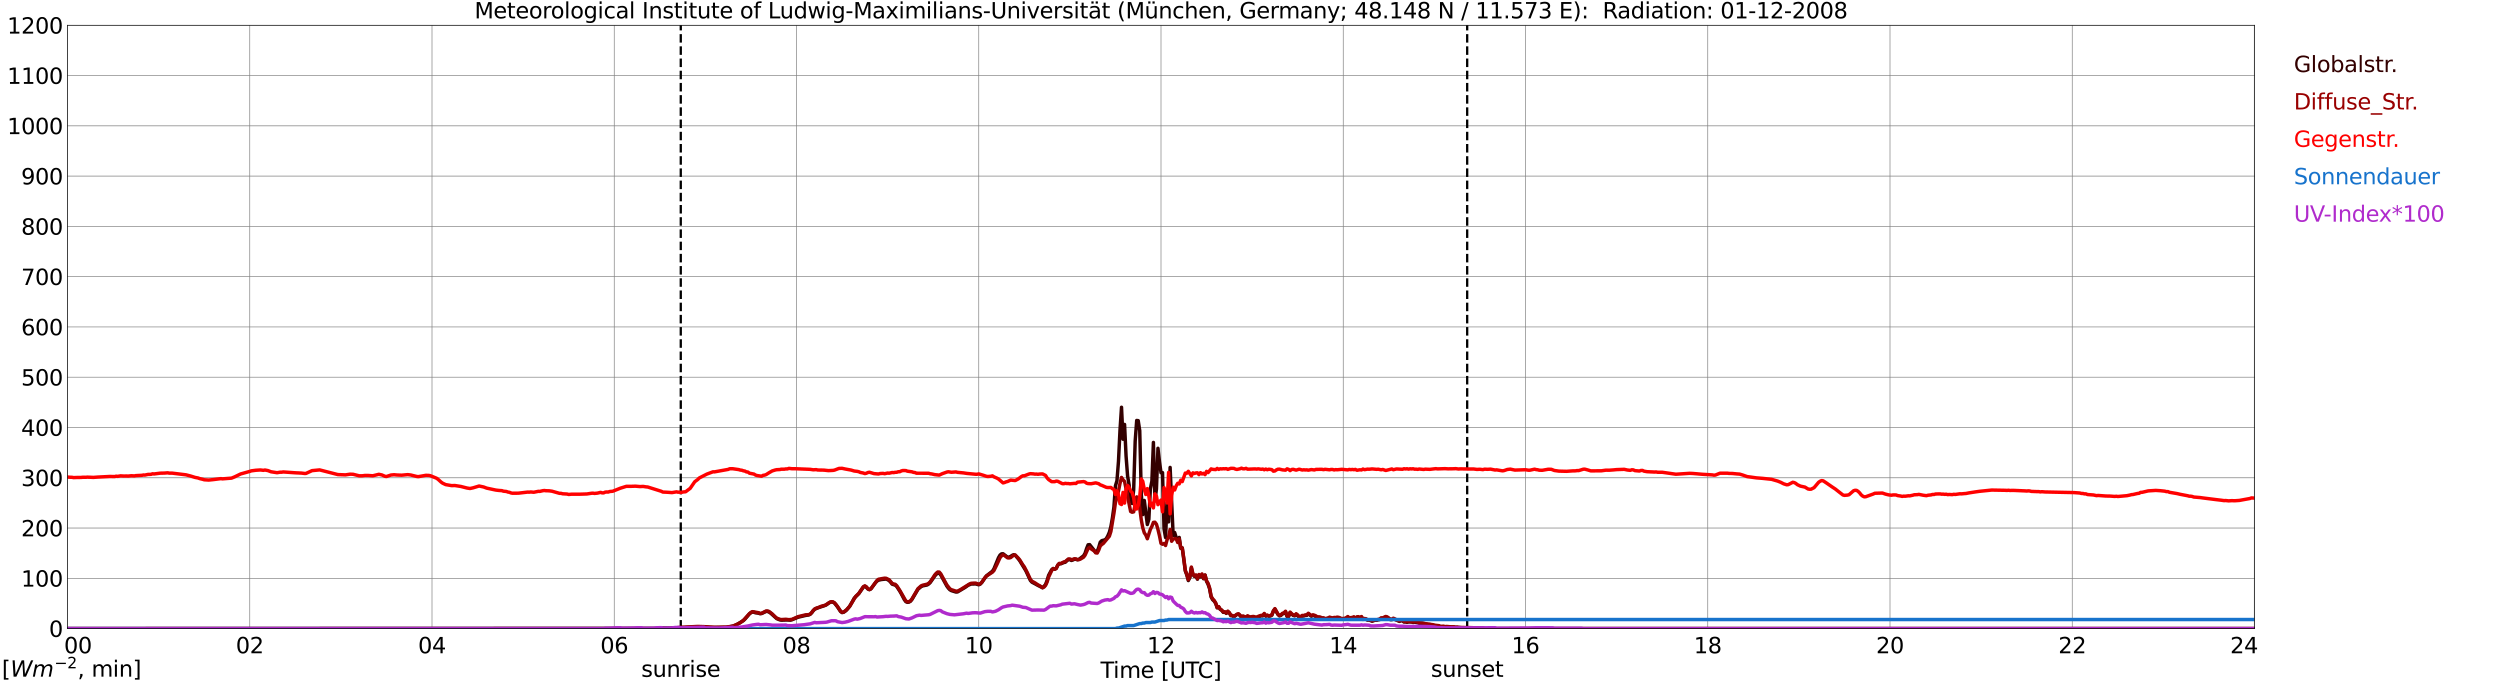 <?xml version="1.0" encoding="utf-8" standalone="no"?>
<!DOCTYPE svg PUBLIC "-//W3C//DTD SVG 1.1//EN"
  "http://www.w3.org/Graphics/SVG/1.1/DTD/svg11.dtd">
<svg xmlns:xlink="http://www.w3.org/1999/xlink" width="1085.4pt" height="296.64pt" viewBox="0 0 1085.4 296.64" xmlns="http://www.w3.org/2000/svg" version="1.1">
 <defs>
  <style type="text/css">*{stroke-linejoin: round; stroke-linecap: butt}</style>
 </defs>
 <g id="figure_1">
  <g id="patch_1">
   <path d="M 0 296.64 
L 1085.4 296.64 
L 1085.4 0 
L 0 0 
z
" style="fill: #ffffff"/>
  </g>
  <g id="axes_1">
   <g id="patch_2">
    <path d="M 29.306 272.909 
L 978.814 272.909 
L 978.814 10.976 
L 29.306 10.976 
z
" style="fill: #ffffff"/>
   </g>
   <g id="patch_3">
    <path d="M 978.814 272.909 
L 978.814 272.909 
L 978.814 10.976 
L 978.814 10.976 
z
" clip-path="url(#pd5ebf1e556)" style="fill: #d3d3d3; opacity: 0.25; stroke: #d3d3d3; stroke-linejoin: miter"/>
   </g>
   <g id="matplotlib.axis_1">
    <g id="xtick_1">
     <g id="line2d_1">
      <path d="M 29.306 272.909 
L 29.306 10.976 
" clip-path="url(#pd5ebf1e556)" style="fill: none; stroke: #808080; stroke-width: 0.3; stroke-linecap: square"/>
     </g>
     <g id="line2d_2"/>
     <g id="text_1">
      <!--    00 -->
      <g transform="translate(18.733 283.627) scale(0.095 -0.095)">
       <defs>
        <path id="DejaVuSans-20" transform="scale(0.016)"/>
        <path id="DejaVuSans-30" d="M 2034 4250 
Q 1547 4250 1301 3770 
Q 1056 3291 1056 2328 
Q 1056 1369 1301 889 
Q 1547 409 2034 409 
Q 2525 409 2770 889 
Q 3016 1369 3016 2328 
Q 3016 3291 2770 3770 
Q 2525 4250 2034 4250 
z
M 2034 4750 
Q 2819 4750 3233 4129 
Q 3647 3509 3647 2328 
Q 3647 1150 3233 529 
Q 2819 -91 2034 -91 
Q 1250 -91 836 529 
Q 422 1150 422 2328 
Q 422 3509 836 4129 
Q 1250 4750 2034 4750 
z
" transform="scale(0.016)"/>
       </defs>
       <use xlink:href="#DejaVuSans-20"/>
       <use xlink:href="#DejaVuSans-20" transform="translate(31.787 0)"/>
       <use xlink:href="#DejaVuSans-20" transform="translate(63.574 0)"/>
       <use xlink:href="#DejaVuSans-30" transform="translate(95.361 0)"/>
       <use xlink:href="#DejaVuSans-30" transform="translate(158.984 0)"/>
      </g>
     </g>
    </g>
    <g id="xtick_2">
     <g id="line2d_3">
      <path d="M 108.431 272.909 
L 108.431 10.976 
" clip-path="url(#pd5ebf1e556)" style="fill: none; stroke: #808080; stroke-width: 0.3; stroke-linecap: square"/>
     </g>
     <g id="line2d_4"/>
     <g id="text_2">
      <!-- 02 -->
      <g transform="translate(102.387 283.627) scale(0.095 -0.095)">
       <defs>
        <path id="DejaVuSans-32" d="M 1228 531 
L 3431 531 
L 3431 0 
L 469 0 
L 469 531 
Q 828 903 1448 1529 
Q 2069 2156 2228 2338 
Q 2531 2678 2651 2914 
Q 2772 3150 2772 3378 
Q 2772 3750 2511 3984 
Q 2250 4219 1831 4219 
Q 1534 4219 1204 4116 
Q 875 4013 500 3803 
L 500 4441 
Q 881 4594 1212 4672 
Q 1544 4750 1819 4750 
Q 2544 4750 2975 4387 
Q 3406 4025 3406 3419 
Q 3406 3131 3298 2873 
Q 3191 2616 2906 2266 
Q 2828 2175 2409 1742 
Q 1991 1309 1228 531 
z
" transform="scale(0.016)"/>
       </defs>
       <use xlink:href="#DejaVuSans-30"/>
       <use xlink:href="#DejaVuSans-32" transform="translate(63.623 0)"/>
      </g>
     </g>
    </g>
    <g id="xtick_3">
     <g id="line2d_5">
      <path d="M 187.557 272.909 
L 187.557 10.976 
" clip-path="url(#pd5ebf1e556)" style="fill: none; stroke: #808080; stroke-width: 0.3; stroke-linecap: square"/>
     </g>
     <g id="line2d_6"/>
     <g id="text_3">
      <!-- 04 -->
      <g transform="translate(181.513 283.627) scale(0.095 -0.095)">
       <defs>
        <path id="DejaVuSans-34" d="M 2419 4116 
L 825 1625 
L 2419 1625 
L 2419 4116 
z
M 2253 4666 
L 3047 4666 
L 3047 1625 
L 3713 1625 
L 3713 1100 
L 3047 1100 
L 3047 0 
L 2419 0 
L 2419 1100 
L 313 1100 
L 313 1709 
L 2253 4666 
z
" transform="scale(0.016)"/>
       </defs>
       <use xlink:href="#DejaVuSans-30"/>
       <use xlink:href="#DejaVuSans-34" transform="translate(63.623 0)"/>
      </g>
     </g>
    </g>
    <g id="xtick_4">
     <g id="line2d_7">
      <path d="M 266.683 272.909 
L 266.683 10.976 
" clip-path="url(#pd5ebf1e556)" style="fill: none; stroke: #808080; stroke-width: 0.3; stroke-linecap: square"/>
     </g>
     <g id="line2d_8"/>
     <g id="text_4">
      <!-- 06 -->
      <g transform="translate(260.638 283.627) scale(0.095 -0.095)">
       <defs>
        <path id="DejaVuSans-36" d="M 2113 2584 
Q 1688 2584 1439 2293 
Q 1191 2003 1191 1497 
Q 1191 994 1439 701 
Q 1688 409 2113 409 
Q 2538 409 2786 701 
Q 3034 994 3034 1497 
Q 3034 2003 2786 2293 
Q 2538 2584 2113 2584 
z
M 3366 4563 
L 3366 3988 
Q 3128 4100 2886 4159 
Q 2644 4219 2406 4219 
Q 1781 4219 1451 3797 
Q 1122 3375 1075 2522 
Q 1259 2794 1537 2939 
Q 1816 3084 2150 3084 
Q 2853 3084 3261 2657 
Q 3669 2231 3669 1497 
Q 3669 778 3244 343 
Q 2819 -91 2113 -91 
Q 1303 -91 875 529 
Q 447 1150 447 2328 
Q 447 3434 972 4092 
Q 1497 4750 2381 4750 
Q 2619 4750 2861 4703 
Q 3103 4656 3366 4563 
z
" transform="scale(0.016)"/>
       </defs>
       <use xlink:href="#DejaVuSans-30"/>
       <use xlink:href="#DejaVuSans-36" transform="translate(63.623 0)"/>
      </g>
     </g>
    </g>
    <g id="xtick_5">
     <g id="line2d_9">
      <path d="M 345.808 272.909 
L 345.808 10.976 
" clip-path="url(#pd5ebf1e556)" style="fill: none; stroke: #808080; stroke-width: 0.3; stroke-linecap: square"/>
     </g>
     <g id="line2d_10"/>
     <g id="text_5">
      <!-- 08 -->
      <g transform="translate(339.764 283.627) scale(0.095 -0.095)">
       <defs>
        <path id="DejaVuSans-38" d="M 2034 2216 
Q 1584 2216 1326 1975 
Q 1069 1734 1069 1313 
Q 1069 891 1326 650 
Q 1584 409 2034 409 
Q 2484 409 2743 651 
Q 3003 894 3003 1313 
Q 3003 1734 2745 1975 
Q 2488 2216 2034 2216 
z
M 1403 2484 
Q 997 2584 770 2862 
Q 544 3141 544 3541 
Q 544 4100 942 4425 
Q 1341 4750 2034 4750 
Q 2731 4750 3128 4425 
Q 3525 4100 3525 3541 
Q 3525 3141 3298 2862 
Q 3072 2584 2669 2484 
Q 3125 2378 3379 2068 
Q 3634 1759 3634 1313 
Q 3634 634 3220 271 
Q 2806 -91 2034 -91 
Q 1263 -91 848 271 
Q 434 634 434 1313 
Q 434 1759 690 2068 
Q 947 2378 1403 2484 
z
M 1172 3481 
Q 1172 3119 1398 2916 
Q 1625 2713 2034 2713 
Q 2441 2713 2670 2916 
Q 2900 3119 2900 3481 
Q 2900 3844 2670 4047 
Q 2441 4250 2034 4250 
Q 1625 4250 1398 4047 
Q 1172 3844 1172 3481 
z
" transform="scale(0.016)"/>
       </defs>
       <use xlink:href="#DejaVuSans-30"/>
       <use xlink:href="#DejaVuSans-38" transform="translate(63.623 0)"/>
      </g>
     </g>
    </g>
    <g id="xtick_6">
     <g id="line2d_11">
      <path d="M 424.934 272.909 
L 424.934 10.976 
" clip-path="url(#pd5ebf1e556)" style="fill: none; stroke: #808080; stroke-width: 0.3; stroke-linecap: square"/>
     </g>
     <g id="line2d_12"/>
     <g id="text_6">
      <!-- 10 -->
      <g transform="translate(418.89 283.627) scale(0.095 -0.095)">
       <defs>
        <path id="DejaVuSans-31" d="M 794 531 
L 1825 531 
L 1825 4091 
L 703 3866 
L 703 4441 
L 1819 4666 
L 2450 4666 
L 2450 531 
L 3481 531 
L 3481 0 
L 794 0 
L 794 531 
z
" transform="scale(0.016)"/>
       </defs>
       <use xlink:href="#DejaVuSans-31"/>
       <use xlink:href="#DejaVuSans-30" transform="translate(63.623 0)"/>
      </g>
     </g>
    </g>
    <g id="xtick_7">
     <g id="line2d_13">
      <path d="M 504.06 272.909 
L 504.06 10.976 
" clip-path="url(#pd5ebf1e556)" style="fill: none; stroke: #808080; stroke-width: 0.3; stroke-linecap: square"/>
     </g>
     <g id="line2d_14"/>
     <g id="text_7">
      <!-- 12 -->
      <g transform="translate(498.015 283.627) scale(0.095 -0.095)">
       <use xlink:href="#DejaVuSans-31"/>
       <use xlink:href="#DejaVuSans-32" transform="translate(63.623 0)"/>
      </g>
     </g>
    </g>
    <g id="xtick_8">
     <g id="line2d_15">
      <path d="M 583.185 272.909 
L 583.185 10.976 
" clip-path="url(#pd5ebf1e556)" style="fill: none; stroke: #808080; stroke-width: 0.3; stroke-linecap: square"/>
     </g>
     <g id="line2d_16"/>
     <g id="text_8">
      <!-- 14 -->
      <g transform="translate(577.141 283.627) scale(0.095 -0.095)">
       <use xlink:href="#DejaVuSans-31"/>
       <use xlink:href="#DejaVuSans-34" transform="translate(63.623 0)"/>
      </g>
     </g>
    </g>
    <g id="xtick_9">
     <g id="line2d_17">
      <path d="M 662.311 272.909 
L 662.311 10.976 
" clip-path="url(#pd5ebf1e556)" style="fill: none; stroke: #808080; stroke-width: 0.3; stroke-linecap: square"/>
     </g>
     <g id="line2d_18"/>
     <g id="text_9">
      <!-- 16 -->
      <g transform="translate(656.267 283.627) scale(0.095 -0.095)">
       <use xlink:href="#DejaVuSans-31"/>
       <use xlink:href="#DejaVuSans-36" transform="translate(63.623 0)"/>
      </g>
     </g>
    </g>
    <g id="xtick_10">
     <g id="line2d_19">
      <path d="M 741.437 272.909 
L 741.437 10.976 
" clip-path="url(#pd5ebf1e556)" style="fill: none; stroke: #808080; stroke-width: 0.3; stroke-linecap: square"/>
     </g>
     <g id="line2d_20"/>
     <g id="text_10">
      <!-- 18 -->
      <g transform="translate(735.392 283.627) scale(0.095 -0.095)">
       <use xlink:href="#DejaVuSans-31"/>
       <use xlink:href="#DejaVuSans-38" transform="translate(63.623 0)"/>
      </g>
     </g>
    </g>
    <g id="xtick_11">
     <g id="line2d_21">
      <path d="M 820.562 272.909 
L 820.562 10.976 
" clip-path="url(#pd5ebf1e556)" style="fill: none; stroke: #808080; stroke-width: 0.3; stroke-linecap: square"/>
     </g>
     <g id="line2d_22"/>
     <g id="text_11">
      <!-- 20 -->
      <g transform="translate(814.518 283.627) scale(0.095 -0.095)">
       <use xlink:href="#DejaVuSans-32"/>
       <use xlink:href="#DejaVuSans-30" transform="translate(63.623 0)"/>
      </g>
     </g>
    </g>
    <g id="xtick_12">
     <g id="line2d_23">
      <path d="M 899.688 272.909 
L 899.688 10.976 
" clip-path="url(#pd5ebf1e556)" style="fill: none; stroke: #808080; stroke-width: 0.3; stroke-linecap: square"/>
     </g>
     <g id="line2d_24"/>
     <g id="text_12">
      <!-- 22 -->
      <g transform="translate(893.644 283.627) scale(0.095 -0.095)">
       <use xlink:href="#DejaVuSans-32"/>
       <use xlink:href="#DejaVuSans-32" transform="translate(63.623 0)"/>
      </g>
     </g>
    </g>
    <g id="xtick_13">
     <g id="line2d_25">
      <path d="M 978.814 272.909 
L 978.814 10.976 
" clip-path="url(#pd5ebf1e556)" style="fill: none; stroke: #808080; stroke-width: 0.3; stroke-linecap: square"/>
     </g>
     <g id="line2d_26"/>
     <g id="text_13">
      <!-- 24    -->
      <g transform="translate(968.241 283.627) scale(0.095 -0.095)">
       <use xlink:href="#DejaVuSans-32"/>
       <use xlink:href="#DejaVuSans-34" transform="translate(63.623 0)"/>
       <use xlink:href="#DejaVuSans-20" transform="translate(127.246 0)"/>
       <use xlink:href="#DejaVuSans-20" transform="translate(159.033 0)"/>
       <use xlink:href="#DejaVuSans-20" transform="translate(190.82 0)"/>
      </g>
     </g>
    </g>
    <g id="text_14">
     <!-- Time [UTC] -->
     <g transform="translate(477.806 294.322) scale(0.095 -0.095)">
      <defs>
       <path id="DejaVuSans-54" d="M -19 4666 
L 3928 4666 
L 3928 4134 
L 2272 4134 
L 2272 0 
L 1638 0 
L 1638 4134 
L -19 4134 
L -19 4666 
z
" transform="scale(0.016)"/>
       <path id="DejaVuSans-69" d="M 603 3500 
L 1178 3500 
L 1178 0 
L 603 0 
L 603 3500 
z
M 603 4863 
L 1178 4863 
L 1178 4134 
L 603 4134 
L 603 4863 
z
" transform="scale(0.016)"/>
       <path id="DejaVuSans-6d" d="M 3328 2828 
Q 3544 3216 3844 3400 
Q 4144 3584 4550 3584 
Q 5097 3584 5394 3201 
Q 5691 2819 5691 2113 
L 5691 0 
L 5113 0 
L 5113 2094 
Q 5113 2597 4934 2840 
Q 4756 3084 4391 3084 
Q 3944 3084 3684 2787 
Q 3425 2491 3425 1978 
L 3425 0 
L 2847 0 
L 2847 2094 
Q 2847 2600 2669 2842 
Q 2491 3084 2119 3084 
Q 1678 3084 1418 2786 
Q 1159 2488 1159 1978 
L 1159 0 
L 581 0 
L 581 3500 
L 1159 3500 
L 1159 2956 
Q 1356 3278 1631 3431 
Q 1906 3584 2284 3584 
Q 2666 3584 2933 3390 
Q 3200 3197 3328 2828 
z
" transform="scale(0.016)"/>
       <path id="DejaVuSans-65" d="M 3597 1894 
L 3597 1613 
L 953 1613 
Q 991 1019 1311 708 
Q 1631 397 2203 397 
Q 2534 397 2845 478 
Q 3156 559 3463 722 
L 3463 178 
Q 3153 47 2828 -22 
Q 2503 -91 2169 -91 
Q 1331 -91 842 396 
Q 353 884 353 1716 
Q 353 2575 817 3079 
Q 1281 3584 2069 3584 
Q 2775 3584 3186 3129 
Q 3597 2675 3597 1894 
z
M 3022 2063 
Q 3016 2534 2758 2815 
Q 2500 3097 2075 3097 
Q 1594 3097 1305 2825 
Q 1016 2553 972 2059 
L 3022 2063 
z
" transform="scale(0.016)"/>
       <path id="DejaVuSans-5b" d="M 550 4863 
L 1875 4863 
L 1875 4416 
L 1125 4416 
L 1125 -397 
L 1875 -397 
L 1875 -844 
L 550 -844 
L 550 4863 
z
" transform="scale(0.016)"/>
       <path id="DejaVuSans-55" d="M 556 4666 
L 1191 4666 
L 1191 1831 
Q 1191 1081 1462 751 
Q 1734 422 2344 422 
Q 2950 422 3222 751 
Q 3494 1081 3494 1831 
L 3494 4666 
L 4128 4666 
L 4128 1753 
Q 4128 841 3676 375 
Q 3225 -91 2344 -91 
Q 1459 -91 1007 375 
Q 556 841 556 1753 
L 556 4666 
z
" transform="scale(0.016)"/>
       <path id="DejaVuSans-43" d="M 4122 4306 
L 4122 3641 
Q 3803 3938 3442 4084 
Q 3081 4231 2675 4231 
Q 1875 4231 1450 3742 
Q 1025 3253 1025 2328 
Q 1025 1406 1450 917 
Q 1875 428 2675 428 
Q 3081 428 3442 575 
Q 3803 722 4122 1019 
L 4122 359 
Q 3791 134 3420 21 
Q 3050 -91 2638 -91 
Q 1578 -91 968 557 
Q 359 1206 359 2328 
Q 359 3453 968 4101 
Q 1578 4750 2638 4750 
Q 3056 4750 3426 4639 
Q 3797 4528 4122 4306 
z
" transform="scale(0.016)"/>
       <path id="DejaVuSans-5d" d="M 1947 4863 
L 1947 -844 
L 622 -844 
L 622 -397 
L 1369 -397 
L 1369 4416 
L 622 4416 
L 622 4863 
L 1947 4863 
z
" transform="scale(0.016)"/>
      </defs>
      <use xlink:href="#DejaVuSans-54"/>
      <use xlink:href="#DejaVuSans-69" transform="translate(57.959 0)"/>
      <use xlink:href="#DejaVuSans-6d" transform="translate(85.742 0)"/>
      <use xlink:href="#DejaVuSans-65" transform="translate(183.154 0)"/>
      <use xlink:href="#DejaVuSans-20" transform="translate(244.678 0)"/>
      <use xlink:href="#DejaVuSans-5b" transform="translate(276.465 0)"/>
      <use xlink:href="#DejaVuSans-55" transform="translate(315.479 0)"/>
      <use xlink:href="#DejaVuSans-54" transform="translate(388.672 0)"/>
      <use xlink:href="#DejaVuSans-43" transform="translate(443.881 0)"/>
      <use xlink:href="#DejaVuSans-5d" transform="translate(513.705 0)"/>
     </g>
    </g>
   </g>
   <g id="matplotlib.axis_2">
    <g id="ytick_1">
     <g id="line2d_27">
      <path d="M 29.306 272.909 
L 978.814 272.909 
" clip-path="url(#pd5ebf1e556)" style="fill: none; stroke: #808080; stroke-width: 0.3; stroke-linecap: square"/>
     </g>
     <g id="line2d_28"/>
     <g id="text_15">
      <!-- 0 -->
      <g transform="translate(21.261 276.518) scale(0.095 -0.095)">
       <use xlink:href="#DejaVuSans-30"/>
      </g>
     </g>
    </g>
    <g id="ytick_2">
     <g id="line2d_29">
      <path d="M 29.306 251.081 
L 978.814 251.081 
" clip-path="url(#pd5ebf1e556)" style="fill: none; stroke: #808080; stroke-width: 0.3; stroke-linecap: square"/>
     </g>
     <g id="line2d_30"/>
     <g id="text_16">
      <!-- 100 -->
      <g transform="translate(9.173 254.69) scale(0.095 -0.095)">
       <use xlink:href="#DejaVuSans-31"/>
       <use xlink:href="#DejaVuSans-30" transform="translate(63.623 0)"/>
       <use xlink:href="#DejaVuSans-30" transform="translate(127.246 0)"/>
      </g>
     </g>
    </g>
    <g id="ytick_3">
     <g id="line2d_31">
      <path d="M 29.306 229.253 
L 978.814 229.253 
" clip-path="url(#pd5ebf1e556)" style="fill: none; stroke: #808080; stroke-width: 0.3; stroke-linecap: square"/>
     </g>
     <g id="line2d_32"/>
     <g id="text_17">
      <!-- 200 -->
      <g transform="translate(9.173 232.863) scale(0.095 -0.095)">
       <use xlink:href="#DejaVuSans-32"/>
       <use xlink:href="#DejaVuSans-30" transform="translate(63.623 0)"/>
       <use xlink:href="#DejaVuSans-30" transform="translate(127.246 0)"/>
      </g>
     </g>
    </g>
    <g id="ytick_4">
     <g id="line2d_33">
      <path d="M 29.306 207.426 
L 978.814 207.426 
" clip-path="url(#pd5ebf1e556)" style="fill: none; stroke: #808080; stroke-width: 0.3; stroke-linecap: square"/>
     </g>
     <g id="line2d_34"/>
     <g id="text_18">
      <!-- 300 -->
      <g transform="translate(9.173 211.035) scale(0.095 -0.095)">
       <defs>
        <path id="DejaVuSans-33" d="M 2597 2516 
Q 3050 2419 3304 2112 
Q 3559 1806 3559 1356 
Q 3559 666 3084 287 
Q 2609 -91 1734 -91 
Q 1441 -91 1130 -33 
Q 819 25 488 141 
L 488 750 
Q 750 597 1062 519 
Q 1375 441 1716 441 
Q 2309 441 2620 675 
Q 2931 909 2931 1356 
Q 2931 1769 2642 2001 
Q 2353 2234 1838 2234 
L 1294 2234 
L 1294 2753 
L 1863 2753 
Q 2328 2753 2575 2939 
Q 2822 3125 2822 3475 
Q 2822 3834 2567 4026 
Q 2313 4219 1838 4219 
Q 1578 4219 1281 4162 
Q 984 4106 628 3988 
L 628 4550 
Q 988 4650 1302 4700 
Q 1616 4750 1894 4750 
Q 2613 4750 3031 4423 
Q 3450 4097 3450 3541 
Q 3450 3153 3228 2886 
Q 3006 2619 2597 2516 
z
" transform="scale(0.016)"/>
       </defs>
       <use xlink:href="#DejaVuSans-33"/>
       <use xlink:href="#DejaVuSans-30" transform="translate(63.623 0)"/>
       <use xlink:href="#DejaVuSans-30" transform="translate(127.246 0)"/>
      </g>
     </g>
    </g>
    <g id="ytick_5">
     <g id="line2d_35">
      <path d="M 29.306 185.598 
L 978.814 185.598 
" clip-path="url(#pd5ebf1e556)" style="fill: none; stroke: #808080; stroke-width: 0.3; stroke-linecap: square"/>
     </g>
     <g id="line2d_36"/>
     <g id="text_19">
      <!-- 400 -->
      <g transform="translate(9.173 189.207) scale(0.095 -0.095)">
       <use xlink:href="#DejaVuSans-34"/>
       <use xlink:href="#DejaVuSans-30" transform="translate(63.623 0)"/>
       <use xlink:href="#DejaVuSans-30" transform="translate(127.246 0)"/>
      </g>
     </g>
    </g>
    <g id="ytick_6">
     <g id="line2d_37">
      <path d="M 29.306 163.77 
L 978.814 163.77 
" clip-path="url(#pd5ebf1e556)" style="fill: none; stroke: #808080; stroke-width: 0.3; stroke-linecap: square"/>
     </g>
     <g id="line2d_38"/>
     <g id="text_20">
      <!-- 500 -->
      <g transform="translate(9.173 167.379) scale(0.095 -0.095)">
       <defs>
        <path id="DejaVuSans-35" d="M 691 4666 
L 3169 4666 
L 3169 4134 
L 1269 4134 
L 1269 2991 
Q 1406 3038 1543 3061 
Q 1681 3084 1819 3084 
Q 2600 3084 3056 2656 
Q 3513 2228 3513 1497 
Q 3513 744 3044 326 
Q 2575 -91 1722 -91 
Q 1428 -91 1123 -41 
Q 819 9 494 109 
L 494 744 
Q 775 591 1075 516 
Q 1375 441 1709 441 
Q 2250 441 2565 725 
Q 2881 1009 2881 1497 
Q 2881 1984 2565 2268 
Q 2250 2553 1709 2553 
Q 1456 2553 1204 2497 
Q 953 2441 691 2322 
L 691 4666 
z
" transform="scale(0.016)"/>
       </defs>
       <use xlink:href="#DejaVuSans-35"/>
       <use xlink:href="#DejaVuSans-30" transform="translate(63.623 0)"/>
       <use xlink:href="#DejaVuSans-30" transform="translate(127.246 0)"/>
      </g>
     </g>
    </g>
    <g id="ytick_7">
     <g id="line2d_39">
      <path d="M 29.306 141.942 
L 978.814 141.942 
" clip-path="url(#pd5ebf1e556)" style="fill: none; stroke: #808080; stroke-width: 0.3; stroke-linecap: square"/>
     </g>
     <g id="line2d_40"/>
     <g id="text_21">
      <!-- 600 -->
      <g transform="translate(9.173 145.551) scale(0.095 -0.095)">
       <use xlink:href="#DejaVuSans-36"/>
       <use xlink:href="#DejaVuSans-30" transform="translate(63.623 0)"/>
       <use xlink:href="#DejaVuSans-30" transform="translate(127.246 0)"/>
      </g>
     </g>
    </g>
    <g id="ytick_8">
     <g id="line2d_41">
      <path d="M 29.306 120.114 
L 978.814 120.114 
" clip-path="url(#pd5ebf1e556)" style="fill: none; stroke: #808080; stroke-width: 0.3; stroke-linecap: square"/>
     </g>
     <g id="line2d_42"/>
     <g id="text_22">
      <!-- 700 -->
      <g transform="translate(9.173 123.724) scale(0.095 -0.095)">
       <defs>
        <path id="DejaVuSans-37" d="M 525 4666 
L 3525 4666 
L 3525 4397 
L 1831 0 
L 1172 0 
L 2766 4134 
L 525 4134 
L 525 4666 
z
" transform="scale(0.016)"/>
       </defs>
       <use xlink:href="#DejaVuSans-37"/>
       <use xlink:href="#DejaVuSans-30" transform="translate(63.623 0)"/>
       <use xlink:href="#DejaVuSans-30" transform="translate(127.246 0)"/>
      </g>
     </g>
    </g>
    <g id="ytick_9">
     <g id="line2d_43">
      <path d="M 29.306 98.287 
L 978.814 98.287 
" clip-path="url(#pd5ebf1e556)" style="fill: none; stroke: #808080; stroke-width: 0.3; stroke-linecap: square"/>
     </g>
     <g id="line2d_44"/>
     <g id="text_23">
      <!-- 800 -->
      <g transform="translate(9.173 101.896) scale(0.095 -0.095)">
       <use xlink:href="#DejaVuSans-38"/>
       <use xlink:href="#DejaVuSans-30" transform="translate(63.623 0)"/>
       <use xlink:href="#DejaVuSans-30" transform="translate(127.246 0)"/>
      </g>
     </g>
    </g>
    <g id="ytick_10">
     <g id="line2d_45">
      <path d="M 29.306 76.459 
L 978.814 76.459 
" clip-path="url(#pd5ebf1e556)" style="fill: none; stroke: #808080; stroke-width: 0.3; stroke-linecap: square"/>
     </g>
     <g id="line2d_46"/>
     <g id="text_24">
      <!-- 900 -->
      <g transform="translate(9.173 80.068) scale(0.095 -0.095)">
       <defs>
        <path id="DejaVuSans-39" d="M 703 97 
L 703 672 
Q 941 559 1184 500 
Q 1428 441 1663 441 
Q 2288 441 2617 861 
Q 2947 1281 2994 2138 
Q 2813 1869 2534 1725 
Q 2256 1581 1919 1581 
Q 1219 1581 811 2004 
Q 403 2428 403 3163 
Q 403 3881 828 4315 
Q 1253 4750 1959 4750 
Q 2769 4750 3195 4129 
Q 3622 3509 3622 2328 
Q 3622 1225 3098 567 
Q 2575 -91 1691 -91 
Q 1453 -91 1209 -44 
Q 966 3 703 97 
z
M 1959 2075 
Q 2384 2075 2632 2365 
Q 2881 2656 2881 3163 
Q 2881 3666 2632 3958 
Q 2384 4250 1959 4250 
Q 1534 4250 1286 3958 
Q 1038 3666 1038 3163 
Q 1038 2656 1286 2365 
Q 1534 2075 1959 2075 
z
" transform="scale(0.016)"/>
       </defs>
       <use xlink:href="#DejaVuSans-39"/>
       <use xlink:href="#DejaVuSans-30" transform="translate(63.623 0)"/>
       <use xlink:href="#DejaVuSans-30" transform="translate(127.246 0)"/>
      </g>
     </g>
    </g>
    <g id="ytick_11">
     <g id="line2d_47">
      <path d="M 29.306 54.631 
L 978.814 54.631 
" clip-path="url(#pd5ebf1e556)" style="fill: none; stroke: #808080; stroke-width: 0.3; stroke-linecap: square"/>
     </g>
     <g id="line2d_48"/>
     <g id="text_25">
      <!-- 1000 -->
      <g transform="translate(3.128 58.24) scale(0.095 -0.095)">
       <use xlink:href="#DejaVuSans-31"/>
       <use xlink:href="#DejaVuSans-30" transform="translate(63.623 0)"/>
       <use xlink:href="#DejaVuSans-30" transform="translate(127.246 0)"/>
       <use xlink:href="#DejaVuSans-30" transform="translate(190.869 0)"/>
      </g>
     </g>
    </g>
    <g id="ytick_12">
     <g id="line2d_49">
      <path d="M 29.306 32.803 
L 978.814 32.803 
" clip-path="url(#pd5ebf1e556)" style="fill: none; stroke: #808080; stroke-width: 0.3; stroke-linecap: square"/>
     </g>
     <g id="line2d_50"/>
     <g id="text_26">
      <!-- 1100 -->
      <g transform="translate(3.128 36.413) scale(0.095 -0.095)">
       <use xlink:href="#DejaVuSans-31"/>
       <use xlink:href="#DejaVuSans-31" transform="translate(63.623 0)"/>
       <use xlink:href="#DejaVuSans-30" transform="translate(127.246 0)"/>
       <use xlink:href="#DejaVuSans-30" transform="translate(190.869 0)"/>
      </g>
     </g>
    </g>
    <g id="ytick_13">
     <g id="line2d_51">
      <path d="M 29.306 10.976 
L 978.814 10.976 
" clip-path="url(#pd5ebf1e556)" style="fill: none; stroke: #808080; stroke-width: 0.3; stroke-linecap: square"/>
     </g>
     <g id="line2d_52"/>
     <g id="text_27">
      <!-- 1200 -->
      <g transform="translate(3.128 14.585) scale(0.095 -0.095)">
       <use xlink:href="#DejaVuSans-31"/>
       <use xlink:href="#DejaVuSans-32" transform="translate(63.623 0)"/>
       <use xlink:href="#DejaVuSans-30" transform="translate(127.246 0)"/>
       <use xlink:href="#DejaVuSans-30" transform="translate(190.869 0)"/>
      </g>
     </g>
    </g>
   </g>
   <g id="line2d_53">
    <path d="M 295.564 272.909 
L 295.564 10.976 
" clip-path="url(#pd5ebf1e556)" style="fill: none; stroke-dasharray: 3.7,1.6; stroke-dashoffset: 0; stroke: #000000"/>
   </g>
   <g id="line2d_54">
    <path d="M 636.991 272.909 
L 636.991 10.976 
" clip-path="url(#pd5ebf1e556)" style="fill: none; stroke-dasharray: 3.7,1.6; stroke-dashoffset: 0; stroke: #000000"/>
   </g>
   <g id="line2d_55">
    <path d="M 29.306 272.909 
L 287.124 272.909 
L 287.783 272.688 
L 293.717 272.647 
L 295.696 272.442 
L 297.014 272.483 
L 298.333 272.402 
L 304.267 272.114 
L 305.586 272.197 
L 308.224 272.442 
L 310.202 272.483 
L 312.18 272.442 
L 315.477 272.402 
L 318.774 271.706 
L 320.093 271.051 
L 322.73 269.453 
L 323.39 268.838 
L 325.368 266.505 
L 326.027 266.013 
L 326.686 265.686 
L 327.346 265.808 
L 328.005 266.055 
L 329.324 266.219 
L 329.983 266.463 
L 330.643 266.382 
L 332.621 265.439 
L 333.28 265.481 
L 333.94 265.767 
L 334.599 266.219 
L 337.236 268.593 
L 338.555 269.126 
L 339.215 269.248 
L 341.852 269.165 
L 343.171 269.248 
L 343.83 269.085 
L 346.468 267.978 
L 349.765 267.201 
L 351.083 266.996 
L 351.743 266.71 
L 352.402 266.055 
L 353.062 265.153 
L 353.721 264.499 
L 355.04 263.924 
L 358.337 262.818 
L 358.996 262.451 
L 359.655 261.919 
L 360.315 261.55 
L 360.974 261.344 
L 361.634 261.427 
L 362.293 261.794 
L 363.612 263.475 
L 364.93 265.481 
L 365.59 265.972 
L 366.249 265.808 
L 366.909 265.398 
L 367.568 264.826 
L 368.887 263.27 
L 370.206 260.934 
L 370.865 259.707 
L 372.184 258.396 
L 372.843 257.741 
L 374.821 254.914 
L 375.481 254.587 
L 376.14 254.997 
L 376.799 255.735 
L 377.459 256.021 
L 378.118 255.652 
L 380.096 252.991 
L 380.756 252.295 
L 381.415 251.884 
L 382.734 251.598 
L 384.712 251.393 
L 385.371 251.679 
L 386.031 252.089 
L 386.69 252.786 
L 387.349 253.646 
L 388.668 254.015 
L 389.328 254.628 
L 390.646 256.634 
L 391.306 257.782 
L 392.624 260.321 
L 393.284 261.222 
L 393.943 261.508 
L 394.603 261.427 
L 395.262 261.059 
L 395.921 260.279 
L 398.559 255.815 
L 399.878 254.711 
L 400.537 254.381 
L 402.515 253.973 
L 403.175 253.563 
L 403.834 252.949 
L 405.153 251.066 
L 405.812 250.084 
L 406.471 249.346 
L 407.131 248.813 
L 407.79 248.855 
L 408.45 249.632 
L 409.768 252.048 
L 411.087 254.464 
L 411.746 255.366 
L 412.406 256.062 
L 413.065 256.431 
L 415.043 257.044 
L 415.703 257.003 
L 419 255.038 
L 420.318 254.095 
L 421.637 253.563 
L 423.615 253.524 
L 424.934 253.89 
L 425.593 253.604 
L 426.253 252.908 
L 428.231 250.042 
L 430.869 247.995 
L 431.528 246.971 
L 433.506 242.138 
L 434.165 240.99 
L 434.825 240.46 
L 435.484 240.418 
L 437.462 241.933 
L 438.122 241.85 
L 438.781 241.564 
L 439.44 241.114 
L 440.1 240.826 
L 440.759 241.073 
L 442.078 242.588 
L 442.737 243.448 
L 445.375 247.789 
L 447.353 252.007 
L 448.012 252.744 
L 449.331 253.441 
L 450.65 254.178 
L 451.969 254.833 
L 452.628 255.202 
L 453.287 254.547 
L 453.947 253.727 
L 454.606 252.007 
L 455.266 249.795 
L 456.584 247.338 
L 457.244 246.807 
L 457.903 247.135 
L 458.563 246.807 
L 459.222 245.415 
L 459.881 244.718 
L 460.541 244.799 
L 461.859 244.227 
L 462.519 244.103 
L 463.178 243.448 
L 463.838 242.998 
L 464.497 242.998 
L 465.156 243.326 
L 465.816 243.12 
L 466.475 242.793 
L 467.134 242.835 
L 467.794 243.038 
L 468.453 242.835 
L 470.431 241.32 
L 471.091 240.213 
L 471.75 238.166 
L 472.409 236.526 
L 473.069 236.446 
L 475.706 239.763 
L 476.366 239.394 
L 477.025 237.674 
L 477.685 235.38 
L 478.344 234.725 
L 479.663 234.398 
L 480.322 233.824 
L 480.981 232.637 
L 481.641 231.08 
L 482.3 228.622 
L 482.96 224.896 
L 483.619 220.147 
L 484.278 210.931 
L 484.938 208.72 
L 485.597 200.325 
L 486.256 186.811 
L 486.916 176.819 
L 487.575 190.701 
L 488.235 184.271 
L 488.894 198.031 
L 489.553 206.672 
L 490.213 210.523 
L 490.872 217.442 
L 491.532 218.59 
L 492.191 212.693 
L 492.85 191.52 
L 493.51 182.551 
L 494.169 182.634 
L 494.828 186.975 
L 495.488 214.29 
L 496.147 223.423 
L 496.807 217.279 
L 498.125 227.723 
L 498.785 225.471 
L 499.444 212.243 
L 500.103 208.884 
L 500.763 192.094 
L 501.422 217.403 
L 502.082 212.365 
L 502.741 194.632 
L 503.4 200.447 
L 504.06 205.238 
L 504.719 205.199 
L 505.379 229.607 
L 506.038 233.374 
L 506.697 218.139 
L 507.357 226.575 
L 508.016 202.946 
L 509.335 232.473 
L 509.994 231.202 
L 510.654 233.374 
L 511.313 234.357 
L 511.972 233.333 
L 512.632 238.002 
L 513.291 237.88 
L 514.61 247.87 
L 515.269 249.632 
L 515.929 252.048 
L 516.588 250.697 
L 517.247 246.561 
L 517.907 249.426 
L 518.566 250.247 
L 519.226 250.001 
L 519.885 251.474 
L 520.544 249.715 
L 521.204 250.492 
L 521.863 249.673 
L 522.522 251.271 
L 523.182 249.673 
L 523.841 252.375 
L 524.501 253.687 
L 525.16 255.652 
L 525.819 259.175 
L 526.479 260.362 
L 527.138 260.976 
L 527.797 261.958 
L 528.457 263.924 
L 529.116 263.514 
L 529.776 264.579 
L 530.435 264.99 
L 531.094 265.85 
L 531.754 265.767 
L 532.413 266.299 
L 533.073 265.562 
L 533.732 266.094 
L 534.391 267.282 
L 535.051 267.365 
L 535.71 267.775 
L 537.029 266.79 
L 537.688 266.627 
L 538.348 267.242 
L 539.007 268.019 
L 539.666 267.65 
L 540.326 267.814 
L 540.985 268.183 
L 541.644 267.611 
L 542.963 268.061 
L 543.623 267.856 
L 544.282 267.856 
L 544.941 268.061 
L 545.601 268.142 
L 546.26 267.814 
L 547.579 267.365 
L 548.238 267.406 
L 548.898 266.585 
L 549.557 267.528 
L 550.216 267.201 
L 550.876 267.57 
L 551.535 267.445 
L 552.195 267.079 
L 552.854 265.359 
L 553.513 264.457 
L 554.832 266.79 
L 555.491 267.406 
L 556.151 267.159 
L 556.81 266.546 
L 557.47 266.341 
L 558.129 265.645 
L 558.788 267.65 
L 559.448 267.692 
L 560.107 266.013 
L 560.766 266.668 
L 561.426 267.159 
L 562.085 267.365 
L 562.745 266.71 
L 564.063 267.978 
L 564.723 267.856 
L 565.382 267.406 
L 566.042 267.445 
L 566.701 267.201 
L 567.36 267.159 
L 568.02 266.505 
L 569.338 267.528 
L 569.998 267.201 
L 570.657 267.365 
L 571.976 268.061 
L 573.295 268.142 
L 573.954 268.43 
L 574.613 268.43 
L 575.273 268.757 
L 575.932 268.674 
L 576.592 268.471 
L 577.251 268.142 
L 578.57 268.471 
L 579.229 268.225 
L 579.889 268.347 
L 580.548 268.142 
L 581.207 268.266 
L 582.526 268.757 
L 583.845 268.674 
L 584.504 268.388 
L 585.164 267.939 
L 585.823 268.471 
L 587.142 268.305 
L 587.801 268.019 
L 588.46 268.635 
L 589.12 268.019 
L 589.779 268.019 
L 590.439 268.347 
L 591.098 267.939 
L 591.757 268.921 
L 592.417 268.757 
L 593.076 268.879 
L 593.736 269.248 
L 594.395 269.207 
L 595.714 269.698 
L 597.032 269.248 
L 597.692 269.29 
L 598.351 269.085 
L 599.011 269.002 
L 599.67 268.471 
L 600.329 268.511 
L 600.989 268.102 
L 601.648 267.897 
L 602.307 268.061 
L 603.626 269.043 
L 604.286 269.043 
L 604.945 268.674 
L 607.582 269.781 
L 608.242 269.495 
L 608.901 269.576 
L 609.561 270.067 
L 610.22 270.025 
L 610.879 270.231 
L 611.539 270.025 
L 612.858 270.067 
L 613.517 270.272 
L 614.176 270.108 
L 615.495 270.355 
L 616.154 270.599 
L 617.473 270.641 
L 618.792 270.885 
L 620.111 271.173 
L 620.77 271.132 
L 623.408 271.706 
L 624.726 271.787 
L 625.386 272.075 
L 628.023 272.114 
L 630.001 272.319 
L 631.32 272.319 
L 631.98 272.402 
L 632.639 272.361 
L 634.617 272.525 
L 639.233 272.605 
L 641.87 272.688 
L 643.848 272.688 
L 644.508 272.909 
L 978.154 272.909 
L 978.154 272.909 
" clip-path="url(#pd5ebf1e556)" style="fill: none; stroke: #330000; stroke-width: 1.5; stroke-linecap: square"/>
   </g>
   <g id="line2d_56">
    <path d="M 29.306 272.909 
L 290.42 272.808 
L 291.08 272.725 
L 291.739 272.767 
L 293.058 272.599 
L 295.696 272.348 
L 302.949 271.97 
L 305.586 272.053 
L 310.202 272.306 
L 311.521 272.306 
L 315.477 272.221 
L 318.114 271.844 
L 320.093 271.005 
L 321.411 270.333 
L 322.73 269.325 
L 324.049 267.897 
L 325.368 266.428 
L 326.027 265.882 
L 326.686 265.548 
L 329.324 266.009 
L 329.983 266.304 
L 330.643 266.26 
L 332.621 265.254 
L 333.28 265.254 
L 333.94 265.505 
L 335.258 266.513 
L 336.577 267.814 
L 337.236 268.36 
L 338.555 268.864 
L 339.215 268.989 
L 340.533 268.906 
L 341.193 268.864 
L 342.512 269.032 
L 343.83 268.906 
L 346.468 267.731 
L 349.765 266.932 
L 351.083 266.849 
L 351.743 266.596 
L 352.402 265.926 
L 353.062 265.044 
L 353.721 264.372 
L 354.38 264.036 
L 355.699 263.617 
L 356.359 263.281 
L 358.337 262.735 
L 360.315 261.434 
L 360.974 261.224 
L 361.634 261.307 
L 362.293 261.729 
L 362.952 262.44 
L 363.612 263.322 
L 364.93 265.295 
L 365.59 265.799 
L 366.249 265.758 
L 367.568 264.708 
L 368.887 263.239 
L 371.524 258.915 
L 372.843 257.656 
L 374.821 254.718 
L 375.481 254.34 
L 376.14 254.759 
L 376.799 255.558 
L 377.459 255.936 
L 378.118 255.641 
L 380.756 251.989 
L 381.415 251.485 
L 382.734 251.234 
L 384.053 251.024 
L 384.712 251.066 
L 386.031 251.694 
L 387.349 253.29 
L 388.009 253.543 
L 388.668 253.668 
L 389.328 254.298 
L 390.646 256.313 
L 393.284 260.93 
L 393.943 261.266 
L 394.603 261.224 
L 395.262 260.888 
L 395.921 260.048 
L 398.559 255.558 
L 399.878 254.381 
L 400.537 254.089 
L 402.515 253.626 
L 403.175 253.249 
L 403.834 252.618 
L 405.153 250.688 
L 405.812 249.638 
L 406.471 248.883 
L 407.131 248.337 
L 407.79 248.379 
L 408.45 249.134 
L 409.768 251.57 
L 411.087 253.962 
L 412.406 255.641 
L 413.065 256.018 
L 415.043 256.649 
L 415.703 256.649 
L 417.022 255.977 
L 420.978 253.5 
L 421.637 253.249 
L 422.956 253.163 
L 423.615 253.163 
L 424.934 253.626 
L 425.593 253.417 
L 426.253 252.786 
L 427.572 250.856 
L 428.231 250.142 
L 430.869 248.42 
L 431.528 247.706 
L 432.847 245.022 
L 434.165 242.125 
L 434.825 241.326 
L 435.484 240.866 
L 436.144 241.202 
L 437.462 242.208 
L 438.122 242.25 
L 438.781 242.084 
L 440.1 241.034 
L 440.759 240.949 
L 442.078 242.293 
L 442.737 243.09 
L 444.056 245.231 
L 444.716 246.113 
L 446.034 248.673 
L 447.353 251.526 
L 448.012 252.325 
L 449.331 253.039 
L 450.65 253.921 
L 451.309 254.255 
L 452.628 255.095 
L 453.287 254.886 
L 453.947 254.13 
L 454.606 252.703 
L 455.266 250.562 
L 456.584 247.75 
L 457.244 246.868 
L 457.903 247.119 
L 458.563 246.783 
L 459.222 245.358 
L 459.881 244.6 
L 460.541 244.644 
L 461.859 243.972 
L 462.519 243.804 
L 463.838 242.671 
L 464.497 242.671 
L 465.156 242.963 
L 465.816 242.839 
L 466.475 242.586 
L 467.134 242.671 
L 467.794 242.963 
L 468.453 242.963 
L 469.113 242.712 
L 470.431 241.916 
L 471.091 241.034 
L 472.409 238.137 
L 473.069 237.633 
L 473.728 238.305 
L 475.047 239.187 
L 475.706 240.025 
L 476.366 240.11 
L 477.025 238.851 
L 477.685 237.046 
L 478.344 236.415 
L 479.003 235.954 
L 481.641 232.807 
L 482.3 230.748 
L 483.619 222.899 
L 484.278 218.239 
L 484.938 215.932 
L 485.597 213.203 
L 486.256 209.888 
L 486.916 207.284 
L 487.575 208.334 
L 488.235 209.006 
L 490.872 222.059 
L 491.532 222.395 
L 492.191 222.227 
L 493.51 215.722 
L 494.169 216.436 
L 494.828 220.548 
L 495.488 225.669 
L 496.147 229.153 
L 496.807 231.336 
L 497.466 232.303 
L 498.125 233.898 
L 499.444 229.825 
L 500.103 228.524 
L 500.763 226.804 
L 501.422 226.719 
L 502.082 227.601 
L 502.741 229.867 
L 503.4 232.639 
L 504.06 235.913 
L 504.719 236.291 
L 505.379 235.954 
L 506.038 236.836 
L 506.697 234.359 
L 507.357 233.099 
L 508.016 229.867 
L 508.675 234.99 
L 509.335 234.064 
L 509.994 233.855 
L 510.654 233.94 
L 511.313 235.535 
L 511.972 233.981 
L 512.632 237.928 
L 513.291 237.928 
L 513.95 242.376 
L 514.61 247.624 
L 515.269 249.344 
L 515.929 251.653 
L 516.588 250.435 
L 517.247 246.196 
L 517.907 249.134 
L 518.566 250.016 
L 519.226 249.597 
L 519.885 251.234 
L 520.544 249.429 
L 521.204 250.142 
L 521.863 249.178 
L 522.522 251.066 
L 523.182 249.68 
L 523.841 252.199 
L 524.501 253.249 
L 525.16 255.263 
L 525.819 258.874 
L 526.479 259.965 
L 527.138 260.679 
L 527.797 261.77 
L 528.457 263.743 
L 529.116 263.366 
L 529.776 264.499 
L 530.435 264.876 
L 531.094 265.673 
L 531.754 265.59 
L 532.413 266.136 
L 533.073 265.337 
L 533.732 266.009 
L 534.391 267.186 
L 535.051 267.186 
L 535.71 267.646 
L 537.029 266.681 
L 537.688 266.472 
L 538.348 267.059 
L 539.007 267.856 
L 539.666 267.437 
L 540.985 267.941 
L 541.644 267.351 
L 542.304 267.688 
L 542.963 267.897 
L 543.623 267.688 
L 544.282 267.646 
L 544.941 267.897 
L 545.601 267.941 
L 546.26 267.605 
L 547.579 267.142 
L 548.238 267.186 
L 548.898 266.345 
L 549.557 267.351 
L 550.216 267.059 
L 550.876 267.437 
L 551.535 267.227 
L 552.195 266.891 
L 552.854 265.169 
L 553.513 264.245 
L 554.832 266.596 
L 555.491 267.186 
L 556.151 266.891 
L 556.81 266.26 
L 557.47 266.051 
L 558.129 265.38 
L 558.788 267.395 
L 559.448 267.478 
L 560.107 265.758 
L 560.766 266.428 
L 561.426 266.932 
L 562.085 267.186 
L 562.745 266.472 
L 563.404 266.974 
L 564.063 267.731 
L 564.723 267.688 
L 565.382 267.186 
L 566.042 267.227 
L 566.701 266.974 
L 567.36 266.932 
L 568.02 266.26 
L 569.338 267.269 
L 569.998 266.932 
L 570.657 267.1 
L 571.317 267.395 
L 571.976 267.856 
L 572.635 267.814 
L 573.295 267.941 
L 573.954 268.277 
L 574.613 268.233 
L 575.273 268.569 
L 576.592 268.318 
L 577.251 267.941 
L 578.57 268.318 
L 579.229 268.065 
L 579.889 268.109 
L 580.548 267.941 
L 581.207 268.024 
L 582.526 268.569 
L 583.845 268.443 
L 584.504 268.192 
L 585.164 267.688 
L 585.823 268.233 
L 587.142 268.065 
L 587.801 267.814 
L 588.46 268.401 
L 589.12 267.814 
L 589.779 267.731 
L 590.439 268.109 
L 591.098 267.688 
L 591.757 268.696 
L 592.417 268.528 
L 593.076 268.655 
L 593.736 269.074 
L 594.395 269.074 
L 595.054 269.242 
L 595.714 269.534 
L 597.032 269.074 
L 597.692 269.115 
L 599.011 268.738 
L 599.67 268.233 
L 600.329 268.277 
L 601.648 267.646 
L 602.307 267.856 
L 603.626 268.823 
L 604.286 268.823 
L 604.945 268.401 
L 606.923 269.368 
L 607.582 269.578 
L 608.242 269.325 
L 608.901 269.325 
L 609.561 269.829 
L 610.22 269.829 
L 610.879 269.956 
L 611.539 269.746 
L 613.517 270.038 
L 614.176 269.914 
L 614.836 269.914 
L 616.154 270.375 
L 617.473 270.46 
L 618.133 270.543 
L 618.792 270.752 
L 622.089 271.215 
L 622.748 271.425 
L 624.726 271.634 
L 625.386 271.97 
L 626.705 271.844 
L 627.364 272.053 
L 628.023 271.97 
L 630.001 272.138 
L 631.32 272.138 
L 631.98 272.306 
L 632.639 272.263 
L 633.298 272.389 
L 637.914 272.474 
L 640.552 272.557 
L 643.848 272.599 
L 644.508 272.909 
L 978.154 272.909 
L 978.154 272.909 
" clip-path="url(#pd5ebf1e556)" style="fill: none; stroke: #990000; stroke-width: 1.5; stroke-linecap: square"/>
   </g>
   <g id="line2d_57">
    <path d="M 29.306 207.089 
L 29.965 207.179 
L 31.284 207.231 
L 31.943 207.356 
L 33.262 207.308 
L 35.24 207.279 
L 35.9 207.209 
L 37.218 207.223 
L 37.878 207.155 
L 39.856 207.233 
L 40.515 207.271 
L 42.493 207.124 
L 47.768 206.858 
L 49.747 206.91 
L 50.406 206.744 
L 51.065 206.814 
L 52.384 206.603 
L 53.703 206.679 
L 55.022 206.666 
L 55.681 206.692 
L 57 206.552 
L 58.319 206.627 
L 58.978 206.496 
L 61.615 206.36 
L 62.275 206.229 
L 62.934 206.253 
L 64.253 205.974 
L 65.572 205.939 
L 66.231 205.699 
L 66.89 205.773 
L 69.528 205.435 
L 71.506 205.387 
L 72.825 205.275 
L 73.484 205.424 
L 74.803 205.424 
L 80.737 206.149 
L 82.716 206.655 
L 84.694 207.275 
L 86.013 207.526 
L 86.672 207.779 
L 87.991 208.091 
L 88.65 208.299 
L 90.628 208.425 
L 92.606 208.224 
L 95.903 207.801 
L 96.563 207.901 
L 100.519 207.587 
L 101.838 207.05 
L 104.475 205.771 
L 108.431 204.666 
L 109.091 204.426 
L 111.069 204.171 
L 113.047 204.044 
L 114.366 204.197 
L 115.025 204.062 
L 116.344 204.317 
L 117.663 204.824 
L 120.3 205.232 
L 121.619 205.003 
L 122.278 205.016 
L 122.938 204.898 
L 128.213 205.269 
L 130.85 205.393 
L 132.169 205.553 
L 132.829 205.548 
L 135.466 204.333 
L 138.763 204.012 
L 140.082 204.348 
L 146.676 206.044 
L 149.972 206.17 
L 151.951 205.876 
L 153.269 205.908 
L 155.907 206.568 
L 157.226 206.572 
L 158.544 206.415 
L 159.863 206.43 
L 161.841 206.568 
L 164.479 205.926 
L 165.798 206.203 
L 167.116 206.782 
L 167.776 206.884 
L 169.754 206.236 
L 171.073 206.118 
L 172.391 206.232 
L 174.37 206.308 
L 177.007 206.07 
L 178.326 206.223 
L 179.645 206.552 
L 180.963 206.867 
L 181.623 206.941 
L 184.92 206.363 
L 186.238 206.415 
L 186.898 206.552 
L 189.535 207.626 
L 190.195 208.107 
L 191.513 209.305 
L 192.173 209.776 
L 193.492 210.398 
L 196.129 210.844 
L 197.448 210.789 
L 200.085 211.2 
L 202.723 211.876 
L 204.042 212.084 
L 205.36 211.806 
L 207.998 211.01 
L 209.976 211.429 
L 211.295 211.924 
L 215.251 212.769 
L 216.57 212.926 
L 217.889 213.022 
L 218.548 213.251 
L 219.867 213.384 
L 220.526 213.633 
L 221.186 213.736 
L 221.845 214.015 
L 222.504 214.142 
L 225.142 214.109 
L 229.098 213.644 
L 229.757 213.684 
L 230.417 213.594 
L 231.736 213.718 
L 233.714 213.321 
L 234.373 213.343 
L 235.692 213.037 
L 236.351 212.963 
L 237.011 213.057 
L 238.329 213.083 
L 239.648 213.262 
L 242.945 214.194 
L 243.604 214.194 
L 244.264 214.382 
L 246.242 214.496 
L 246.901 214.677 
L 248.22 214.554 
L 251.517 214.565 
L 254.814 214.458 
L 256.792 214.153 
L 257.451 214.116 
L 258.111 214.223 
L 259.43 214.09 
L 260.748 213.762 
L 261.408 213.991 
L 262.067 213.991 
L 262.726 213.677 
L 263.386 213.592 
L 264.045 213.636 
L 264.705 213.4 
L 266.023 213.278 
L 269.32 211.961 
L 271.958 211.138 
L 273.936 211.145 
L 275.914 211.082 
L 277.892 211.254 
L 279.211 211.184 
L 280.53 211.387 
L 281.189 211.435 
L 287.124 213.299 
L 287.783 213.638 
L 289.102 213.686 
L 290.42 213.769 
L 291.739 213.869 
L 293.717 213.537 
L 294.377 213.697 
L 295.036 213.642 
L 295.696 213.867 
L 296.355 213.625 
L 297.674 213.496 
L 299.652 212.022 
L 301.63 209.152 
L 302.949 208.168 
L 303.608 207.504 
L 306.905 205.826 
L 309.543 204.841 
L 310.202 204.865 
L 316.136 203.798 
L 316.796 203.512 
L 318.114 203.503 
L 320.093 203.785 
L 320.752 203.881 
L 321.411 204.092 
L 322.071 204.156 
L 322.73 204.411 
L 323.39 204.509 
L 324.049 204.883 
L 324.708 204.928 
L 325.368 205.441 
L 327.346 205.826 
L 328.005 206.247 
L 328.665 206.456 
L 330.643 206.762 
L 331.302 206.371 
L 331.961 206.284 
L 332.621 206.048 
L 333.94 205.21 
L 335.258 204.459 
L 336.577 204.055 
L 337.236 203.918 
L 338.555 203.859 
L 339.215 203.697 
L 340.533 203.704 
L 341.193 203.584 
L 341.852 203.597 
L 342.512 203.344 
L 343.83 203.505 
L 345.149 203.499 
L 351.743 203.765 
L 353.062 203.966 
L 354.38 203.896 
L 355.04 204.06 
L 357.677 204.108 
L 359.655 204.324 
L 361.634 204.228 
L 362.293 204.112 
L 363.612 203.606 
L 364.271 203.368 
L 365.59 203.326 
L 366.909 203.612 
L 369.546 204.095 
L 370.865 204.496 
L 372.184 204.651 
L 372.843 204.797 
L 373.502 205.11 
L 374.821 205.367 
L 375.481 205.623 
L 376.14 205.463 
L 376.799 205.155 
L 377.459 205.022 
L 379.437 205.618 
L 381.415 205.786 
L 382.074 205.588 
L 383.393 205.516 
L 384.053 205.671 
L 385.371 205.382 
L 386.031 205.446 
L 387.349 205.142 
L 388.009 205.197 
L 388.668 205.059 
L 389.328 205.042 
L 389.987 204.808 
L 390.646 204.806 
L 391.306 204.466 
L 391.965 204.282 
L 393.284 204.302 
L 393.943 204.564 
L 395.921 204.839 
L 396.581 205.081 
L 397.24 205.155 
L 397.899 205.454 
L 403.175 205.47 
L 403.834 205.684 
L 404.493 205.754 
L 405.812 206.061 
L 407.79 206.273 
L 409.109 205.647 
L 411.087 204.95 
L 411.746 204.819 
L 413.065 205.038 
L 415.043 204.893 
L 415.703 205.072 
L 418.34 205.319 
L 419.659 205.527 
L 423.615 205.906 
L 424.275 205.893 
L 424.934 205.747 
L 426.912 206.338 
L 428.231 206.786 
L 428.89 206.884 
L 430.209 206.769 
L 430.869 206.596 
L 431.528 207.022 
L 432.847 207.596 
L 433.506 207.973 
L 435.484 209.656 
L 436.144 209.493 
L 436.803 209.204 
L 437.462 209.045 
L 438.781 208.441 
L 440.759 208.637 
L 442.078 207.941 
L 443.397 206.939 
L 444.056 206.581 
L 444.716 206.581 
L 446.694 205.817 
L 447.353 205.651 
L 448.672 205.745 
L 449.331 205.856 
L 449.991 205.823 
L 450.65 205.917 
L 451.309 205.81 
L 452.628 205.749 
L 453.947 206.421 
L 454.606 207.502 
L 455.266 208.211 
L 456.584 209.122 
L 457.903 209.122 
L 458.563 208.879 
L 459.222 208.949 
L 461.2 209.986 
L 461.859 210.012 
L 462.519 209.837 
L 463.178 209.949 
L 463.838 209.936 
L 464.497 210.051 
L 466.475 209.861 
L 467.134 209.92 
L 467.794 209.338 
L 470.431 209.084 
L 471.091 209.27 
L 471.75 209.789 
L 472.409 209.96 
L 473.728 210.014 
L 475.706 209.641 
L 477.025 210.008 
L 477.685 210.505 
L 478.344 210.719 
L 479.663 211.298 
L 480.322 211.582 
L 480.981 211.678 
L 482.3 211.636 
L 482.96 212.18 
L 483.619 212.455 
L 484.278 214.723 
L 484.938 213.068 
L 485.597 214.725 
L 486.256 218.676 
L 486.916 219.044 
L 487.575 213.782 
L 488.235 218.418 
L 488.894 212.38 
L 489.553 210.798 
L 490.213 211.597 
L 490.872 213.236 
L 491.532 213.821 
L 492.191 216.139 
L 492.85 221.009 
L 493.51 220.967 
L 494.169 219.311 
L 494.828 215.687 
L 495.488 207.98 
L 496.147 208.969 
L 496.807 212.47 
L 497.466 214.696 
L 498.125 212.134 
L 498.785 215.356 
L 499.444 219.664 
L 500.103 218.475 
L 500.763 220.516 
L 501.422 214.417 
L 502.082 215.36 
L 502.741 219.103 
L 503.4 217.922 
L 504.06 217.13 
L 504.719 222.205 
L 505.379 211.699 
L 506.038 213.788 
L 506.697 218.357 
L 507.357 205.099 
L 508.016 223.091 
L 508.675 215.107 
L 509.335 211.542 
L 509.994 212.727 
L 510.654 210.957 
L 511.313 209.827 
L 511.972 210.095 
L 512.632 208.489 
L 513.291 209.087 
L 514.61 205.393 
L 515.269 205.444 
L 515.929 204.627 
L 517.247 206.62 
L 517.907 205.291 
L 518.566 205.559 
L 519.226 205.328 
L 519.885 205.275 
L 520.544 206.066 
L 521.204 205.21 
L 521.863 205.764 
L 522.522 205.502 
L 523.182 206.074 
L 523.841 204.649 
L 524.501 205.186 
L 525.819 203.573 
L 526.479 203.769 
L 527.797 203.881 
L 528.457 203.376 
L 529.116 203.787 
L 529.776 203.514 
L 530.435 203.586 
L 531.094 203.501 
L 531.754 203.538 
L 532.413 203.455 
L 533.073 203.782 
L 534.391 203.324 
L 535.71 203.355 
L 536.369 203.671 
L 537.029 203.809 
L 538.348 203.531 
L 539.007 203.25 
L 539.666 203.547 
L 540.326 203.536 
L 540.985 203.333 
L 541.644 203.704 
L 544.282 203.601 
L 544.941 203.577 
L 545.601 203.671 
L 546.26 203.549 
L 547.579 203.745 
L 548.238 203.625 
L 548.898 203.953 
L 549.557 203.641 
L 550.216 203.933 
L 550.876 203.704 
L 552.195 203.896 
L 552.854 204.573 
L 553.513 204.468 
L 554.173 203.992 
L 554.832 203.704 
L 555.491 203.686 
L 556.81 204.005 
L 558.129 204.13 
L 558.788 203.551 
L 559.448 203.774 
L 560.107 204.317 
L 560.766 203.837 
L 561.426 203.748 
L 562.745 204.116 
L 564.063 203.693 
L 565.382 204.062 
L 566.042 203.961 
L 566.701 204.038 
L 567.36 203.99 
L 568.02 204.14 
L 569.338 203.859 
L 570.657 204.044 
L 571.317 203.8 
L 573.954 203.756 
L 574.613 203.92 
L 575.273 203.748 
L 577.251 203.97 
L 577.91 203.806 
L 578.57 203.828 
L 579.229 204.038 
L 579.889 203.885 
L 580.548 203.959 
L 582.526 203.756 
L 585.164 204.007 
L 585.823 203.798 
L 586.482 203.911 
L 587.142 203.813 
L 587.801 203.935 
L 588.46 203.796 
L 589.12 204.171 
L 590.439 203.951 
L 591.098 204.04 
L 591.757 203.634 
L 592.417 203.92 
L 593.736 203.676 
L 594.395 203.726 
L 595.714 203.588 
L 597.692 203.767 
L 598.351 203.704 
L 599.67 203.968 
L 600.329 203.813 
L 601.648 204.258 
L 604.286 203.597 
L 604.945 203.94 
L 606.264 203.603 
L 608.901 203.741 
L 609.561 203.499 
L 610.22 203.619 
L 610.879 203.505 
L 611.539 203.693 
L 612.198 203.527 
L 612.858 203.59 
L 613.517 203.512 
L 614.176 203.71 
L 614.836 203.68 
L 615.495 203.785 
L 616.154 203.625 
L 618.133 203.82 
L 618.792 203.682 
L 620.77 203.774 
L 623.408 203.466 
L 624.067 203.579 
L 627.364 203.468 
L 628.683 203.555 
L 631.32 203.51 
L 631.98 203.455 
L 633.298 203.634 
L 633.958 203.551 
L 635.276 203.582 
L 637.914 203.63 
L 639.892 203.63 
L 641.211 203.798 
L 642.53 203.739 
L 643.848 203.896 
L 644.508 203.693 
L 645.827 203.758 
L 647.145 203.68 
L 649.123 204.064 
L 649.783 203.996 
L 651.761 204.333 
L 652.42 204.418 
L 653.08 204.287 
L 654.399 203.833 
L 655.717 203.676 
L 657.695 204.09 
L 662.311 203.94 
L 663.63 204.156 
L 664.289 204.127 
L 666.267 203.695 
L 666.927 203.892 
L 667.586 203.948 
L 668.246 204.14 
L 669.564 204.182 
L 672.202 203.724 
L 673.521 203.758 
L 674.839 204.265 
L 676.817 204.54 
L 680.114 204.625 
L 682.752 204.442 
L 684.071 204.413 
L 684.73 204.298 
L 685.389 204.328 
L 687.368 203.715 
L 688.027 203.684 
L 689.346 204.033 
L 690.664 204.435 
L 695.28 204.396 
L 697.258 204.125 
L 698.577 204.156 
L 700.555 204.007 
L 701.874 203.881 
L 705.171 203.763 
L 706.49 204.053 
L 707.808 204.208 
L 708.468 203.948 
L 709.127 204.007 
L 709.786 204.319 
L 711.765 204.498 
L 712.424 204.258 
L 713.083 204.232 
L 713.743 204.549 
L 715.062 204.784 
L 718.358 204.946 
L 719.018 204.898 
L 719.677 205.035 
L 721.655 205.035 
L 727.59 205.887 
L 733.524 205.498 
L 734.843 205.551 
L 736.821 205.714 
L 738.14 205.834 
L 739.459 205.939 
L 742.096 206.09 
L 743.415 206.181 
L 744.074 206.297 
L 744.734 206.256 
L 746.712 205.454 
L 750.009 205.441 
L 750.668 205.54 
L 751.987 205.551 
L 753.965 205.745 
L 755.284 205.841 
L 756.602 206.234 
L 758.581 206.928 
L 759.899 207.094 
L 762.537 207.469 
L 765.174 207.677 
L 769.131 208.1 
L 771.768 208.862 
L 773.087 209.386 
L 774.406 210.06 
L 775.725 210.479 
L 776.384 210.407 
L 778.362 209.379 
L 779.021 209.528 
L 779.681 209.883 
L 780.34 210.42 
L 781.659 211.049 
L 783.637 211.477 
L 784.956 212.289 
L 785.615 212.411 
L 786.275 212.398 
L 787.593 211.728 
L 789.572 209.39 
L 790.231 208.929 
L 790.89 208.646 
L 791.55 208.757 
L 792.868 209.621 
L 795.506 211.446 
L 796.825 212.313 
L 798.143 213.36 
L 800.122 214.899 
L 800.781 215.063 
L 802.1 214.952 
L 802.759 214.792 
L 804.737 213.075 
L 805.397 212.858 
L 806.056 212.904 
L 806.715 213.332 
L 807.375 213.983 
L 808.034 214.827 
L 808.694 215.375 
L 809.353 215.694 
L 810.012 215.665 
L 813.309 214.472 
L 813.969 214.153 
L 817.265 214.057 
L 818.584 214.52 
L 819.903 214.84 
L 821.222 215.008 
L 821.881 214.875 
L 823.2 214.895 
L 823.859 215.159 
L 825.178 215.349 
L 825.837 215.521 
L 826.497 215.399 
L 827.156 215.441 
L 828.475 215.26 
L 829.134 215.281 
L 830.453 215 
L 831.112 214.805 
L 832.431 214.76 
L 833.091 214.642 
L 835.069 215.03 
L 836.388 215.201 
L 837.047 215.013 
L 838.366 214.875 
L 839.025 214.668 
L 839.684 214.688 
L 840.344 214.48 
L 842.322 214.43 
L 842.981 214.559 
L 843.641 214.524 
L 844.3 214.637 
L 844.959 214.563 
L 845.619 214.744 
L 846.278 214.677 
L 847.597 214.753 
L 848.256 214.598 
L 848.916 214.67 
L 850.894 214.382 
L 851.553 214.417 
L 852.872 214.293 
L 853.531 214.251 
L 854.85 213.993 
L 857.488 213.587 
L 859.466 213.304 
L 864.741 212.765 
L 870.675 212.876 
L 871.335 212.922 
L 871.994 212.85 
L 872.653 212.939 
L 873.972 212.9 
L 879.247 213.127 
L 879.907 213.19 
L 880.566 213.103 
L 881.225 213.157 
L 881.885 213.341 
L 884.522 213.443 
L 885.182 213.439 
L 885.841 213.563 
L 886.5 213.472 
L 887.819 213.59 
L 900.347 213.858 
L 902.985 214.046 
L 903.644 214.236 
L 904.304 214.236 
L 904.963 214.426 
L 905.622 214.415 
L 906.282 214.703 
L 908.919 214.904 
L 910.238 215.19 
L 910.898 215.102 
L 914.194 215.347 
L 916.173 215.386 
L 918.151 215.532 
L 918.81 215.452 
L 919.469 215.559 
L 923.426 215.203 
L 924.745 214.934 
L 925.404 214.751 
L 926.063 214.699 
L 928.041 214.242 
L 928.701 214.177 
L 929.36 213.762 
L 930.02 213.745 
L 932.657 213.127 
L 935.954 212.917 
L 937.932 213.044 
L 939.251 213.181 
L 939.91 213.258 
L 940.57 213.452 
L 941.229 213.422 
L 941.888 213.732 
L 943.867 214.068 
L 945.185 214.29 
L 946.504 214.6 
L 949.801 215.233 
L 950.46 215.425 
L 951.12 215.43 
L 951.779 215.545 
L 952.438 215.792 
L 955.076 216.004 
L 956.395 216.189 
L 962.329 216.936 
L 964.307 217.169 
L 965.626 217.355 
L 966.285 217.311 
L 967.604 217.453 
L 968.923 217.366 
L 970.242 217.407 
L 972.22 217.272 
L 976.836 216.429 
L 977.495 216.174 
L 978.154 216.218 
L 978.154 216.218 
" clip-path="url(#pd5ebf1e556)" style="fill: none; stroke: #ff0000; stroke-width: 1.5; stroke-linecap: square"/>
   </g>
   <g id="line2d_58">
    <path d="M 29.306 272.909 
L 484.278 272.909 
L 484.938 272.691 
L 485.597 272.691 
L 488.235 271.817 
L 488.894 271.817 
L 489.553 271.599 
L 492.191 271.599 
L 494.828 270.726 
L 495.488 270.726 
L 496.147 270.508 
L 496.807 270.508 
L 497.466 270.289 
L 499.444 270.289 
L 500.103 270.071 
L 501.422 270.071 
L 503.4 269.416 
L 505.379 269.416 
L 506.038 269.198 
L 506.697 269.198 
L 507.357 268.98 
L 978.154 268.98 
L 978.154 268.98 
" clip-path="url(#pd5ebf1e556)" style="fill: none; stroke: #1773cc; stroke-width: 1.5; stroke-linecap: square"/>
   </g>
   <g id="line2d_59">
    <path d="M 29.306 272.909 
L 262.067 272.909 
L 262.726 272.778 
L 265.364 272.734 
L 267.342 272.581 
L 269.32 272.56 
L 269.98 272.778 
L 275.255 272.669 
L 276.573 272.56 
L 278.552 272.56 
L 279.211 272.778 
L 283.827 272.734 
L 285.145 272.538 
L 287.124 272.494 
L 287.783 272.712 
L 291.739 272.603 
L 293.058 272.429 
L 295.036 272.385 
L 295.696 272.581 
L 305.586 272.319 
L 306.246 272.581 
L 312.18 272.669 
L 317.455 272.385 
L 318.114 272.341 
L 318.774 272.538 
L 322.071 272.21 
L 324.708 271.774 
L 326.686 271.337 
L 328.665 271.075 
L 329.324 271.032 
L 329.983 271.25 
L 332.621 271.119 
L 334.599 271.315 
L 335.258 271.425 
L 338.555 271.425 
L 341.193 271.381 
L 341.852 271.621 
L 343.83 271.665 
L 349.105 271.228 
L 350.424 271.032 
L 351.743 270.857 
L 353.721 270.224 
L 354.38 270.377 
L 358.337 270.18 
L 358.996 270.093 
L 360.974 269.504 
L 362.293 269.482 
L 362.952 269.547 
L 363.612 269.918 
L 365.59 270.289 
L 366.909 270.115 
L 368.227 269.787 
L 370.865 268.805 
L 371.524 268.674 
L 372.184 268.827 
L 373.502 268.521 
L 375.481 267.736 
L 379.437 267.779 
L 380.096 267.692 
L 380.756 267.888 
L 383.393 267.736 
L 384.712 267.583 
L 385.371 267.626 
L 386.69 267.496 
L 388.009 267.474 
L 389.328 267.365 
L 389.987 267.692 
L 391.306 267.932 
L 393.284 268.631 
L 394.603 268.74 
L 395.921 268.281 
L 397.899 267.321 
L 399.218 267.081 
L 399.878 267.19 
L 401.856 267.015 
L 403.175 266.906 
L 403.834 266.753 
L 407.131 265.116 
L 407.79 265.007 
L 408.45 265.116 
L 409.109 265.64 
L 411.087 266.426 
L 412.406 266.753 
L 414.384 266.928 
L 418.34 266.47 
L 419.659 266.208 
L 420.318 266.339 
L 422.297 266.055 
L 423.615 266.011 
L 425.593 266.186 
L 427.572 265.553 
L 428.89 265.4 
L 430.209 265.422 
L 430.869 265.684 
L 432.187 265.4 
L 433.506 264.745 
L 434.825 263.85 
L 435.484 263.523 
L 437.462 263.064 
L 438.781 262.934 
L 439.44 262.737 
L 442.737 263.195 
L 444.056 263.654 
L 445.375 263.763 
L 448.012 264.898 
L 450.65 264.833 
L 453.287 264.898 
L 453.947 264.614 
L 455.925 263.152 
L 456.584 263.152 
L 457.244 262.977 
L 458.563 263.043 
L 460.541 262.584 
L 461.2 262.301 
L 462.519 262.148 
L 464.497 261.908 
L 465.156 262.279 
L 466.475 262.126 
L 467.794 262.453 
L 469.113 262.715 
L 470.431 262.475 
L 471.091 262.257 
L 472.409 261.602 
L 473.069 261.493 
L 473.728 261.82 
L 476.366 262.017 
L 477.025 261.777 
L 478.344 260.969 
L 479.663 260.532 
L 480.981 260.336 
L 481.641 260.576 
L 482.3 260.445 
L 483.619 259.79 
L 484.278 259.114 
L 484.938 258.852 
L 485.597 258.153 
L 486.916 256.101 
L 487.575 256.582 
L 488.235 256.429 
L 490.872 257.629 
L 491.532 257.564 
L 492.191 257.346 
L 492.85 256.516 
L 493.51 255.905 
L 494.169 255.752 
L 494.828 256.036 
L 495.488 256.953 
L 496.147 257.28 
L 496.807 257.302 
L 497.466 258.11 
L 498.125 258.459 
L 498.785 258.372 
L 499.444 257.804 
L 500.103 257.564 
L 500.763 256.887 
L 501.422 257.673 
L 502.082 257.193 
L 502.741 257.28 
L 503.4 257.913 
L 504.06 257.979 
L 504.719 258.241 
L 506.038 259.397 
L 506.697 259.005 
L 507.357 259.965 
L 508.016 259.201 
L 508.675 259.397 
L 509.335 260.947 
L 510.654 262.257 
L 511.313 262.846 
L 511.972 262.89 
L 512.632 263.632 
L 513.291 263.916 
L 513.95 264.374 
L 514.61 265.466 
L 515.269 266.099 
L 515.929 266.12 
L 516.588 266.011 
L 517.247 265.378 
L 517.907 265.902 
L 518.566 266.142 
L 519.226 265.902 
L 519.885 266.12 
L 520.544 265.968 
L 521.204 266.055 
L 521.863 265.662 
L 522.522 266.055 
L 523.182 265.989 
L 523.841 266.448 
L 524.501 266.644 
L 525.16 267.168 
L 525.819 268.15 
L 526.479 268.325 
L 528.457 269.438 
L 529.116 269.351 
L 530.435 269.613 
L 531.094 269.962 
L 531.754 269.787 
L 532.413 269.918 
L 533.073 269.635 
L 534.391 270.311 
L 535.051 270.071 
L 535.71 270.115 
L 537.029 269.7 
L 538.348 270.18 
L 539.007 270.486 
L 539.666 270.355 
L 540.985 270.617 
L 541.644 270.333 
L 542.304 270.224 
L 542.963 270.289 
L 543.623 270.18 
L 544.941 270.377 
L 545.601 270.661 
L 547.579 270.399 
L 548.238 270.377 
L 548.898 270.049 
L 549.557 270.551 
L 550.216 270.289 
L 550.876 270.399 
L 552.195 270.18 
L 552.854 269.547 
L 553.513 269.613 
L 554.832 270.442 
L 555.491 270.704 
L 557.47 270.311 
L 558.129 270.028 
L 558.788 270.595 
L 559.448 270.595 
L 560.107 270.006 
L 562.085 270.792 
L 562.745 270.595 
L 564.723 271.032 
L 566.701 270.661 
L 568.02 270.377 
L 570.657 270.988 
L 573.954 271.381 
L 574.613 271.206 
L 575.932 271.184 
L 577.251 271.075 
L 577.91 271.381 
L 578.57 271.446 
L 579.229 271.359 
L 582.526 271.468 
L 583.185 271.294 
L 584.504 271.163 
L 585.164 271.053 
L 586.482 271.425 
L 590.439 271.446 
L 591.098 271.272 
L 591.757 271.446 
L 592.417 271.337 
L 594.395 271.446 
L 595.054 271.752 
L 596.373 271.774 
L 598.351 271.665 
L 600.329 271.555 
L 601.648 271.184 
L 602.307 271.206 
L 603.626 271.446 
L 605.604 271.446 
L 606.264 271.752 
L 607.582 271.883 
L 608.901 271.861 
L 610.879 272.014 
L 612.198 271.97 
L 614.176 271.97 
L 615.495 271.905 
L 617.473 271.948 
L 620.77 272.058 
L 622.748 272.21 
L 624.067 272.45 
L 627.364 272.581 
L 630.001 272.603 
L 649.123 272.538 
L 649.783 272.756 
L 663.63 272.669 
L 666.927 272.56 
L 674.18 272.581 
L 674.839 272.778 
L 686.708 272.778 
L 687.368 272.909 
L 978.154 272.909 
L 978.154 272.909 
" clip-path="url(#pd5ebf1e556)" style="fill: none; stroke: #b02bcc; stroke-width: 1.5; stroke-linecap: square"/>
   </g>
   <g id="patch_4">
    <path d="M 29.306 272.909 
L 29.306 10.976 
" style="fill: none; stroke: #000000; stroke-width: 0.3; stroke-linejoin: miter; stroke-linecap: square"/>
   </g>
   <g id="patch_5">
    <path d="M 978.814 272.909 
L 978.814 10.976 
" style="fill: none; stroke: #000000; stroke-width: 0.3; stroke-linejoin: miter; stroke-linecap: square"/>
   </g>
   <g id="patch_6">
    <path d="M 29.306 272.909 
L 978.814 272.909 
" style="fill: none; stroke: #000000; stroke-width: 0.3; stroke-linejoin: miter; stroke-linecap: square"/>
   </g>
   <g id="patch_7">
    <path d="M 29.306 10.976 
L 978.814 10.976 
" style="fill: none; stroke: #000000; stroke-width: 0.3; stroke-linejoin: miter; stroke-linecap: square"/>
   </g>
   <g id="text_28">
    <!-- sunrise -->
    <g transform="translate(278.399 293.863) scale(0.095 -0.095)">
     <defs>
      <path id="DejaVuSans-73" d="M 2834 3397 
L 2834 2853 
Q 2591 2978 2328 3040 
Q 2066 3103 1784 3103 
Q 1356 3103 1142 2972 
Q 928 2841 928 2578 
Q 928 2378 1081 2264 
Q 1234 2150 1697 2047 
L 1894 2003 
Q 2506 1872 2764 1633 
Q 3022 1394 3022 966 
Q 3022 478 2636 193 
Q 2250 -91 1575 -91 
Q 1294 -91 989 -36 
Q 684 19 347 128 
L 347 722 
Q 666 556 975 473 
Q 1284 391 1588 391 
Q 1994 391 2212 530 
Q 2431 669 2431 922 
Q 2431 1156 2273 1281 
Q 2116 1406 1581 1522 
L 1381 1569 
Q 847 1681 609 1914 
Q 372 2147 372 2553 
Q 372 3047 722 3315 
Q 1072 3584 1716 3584 
Q 2034 3584 2315 3537 
Q 2597 3491 2834 3397 
z
" transform="scale(0.016)"/>
      <path id="DejaVuSans-75" d="M 544 1381 
L 544 3500 
L 1119 3500 
L 1119 1403 
Q 1119 906 1312 657 
Q 1506 409 1894 409 
Q 2359 409 2629 706 
Q 2900 1003 2900 1516 
L 2900 3500 
L 3475 3500 
L 3475 0 
L 2900 0 
L 2900 538 
Q 2691 219 2414 64 
Q 2138 -91 1772 -91 
Q 1169 -91 856 284 
Q 544 659 544 1381 
z
M 1991 3584 
L 1991 3584 
z
" transform="scale(0.016)"/>
      <path id="DejaVuSans-6e" d="M 3513 2113 
L 3513 0 
L 2938 0 
L 2938 2094 
Q 2938 2591 2744 2837 
Q 2550 3084 2163 3084 
Q 1697 3084 1428 2787 
Q 1159 2491 1159 1978 
L 1159 0 
L 581 0 
L 581 3500 
L 1159 3500 
L 1159 2956 
Q 1366 3272 1645 3428 
Q 1925 3584 2291 3584 
Q 2894 3584 3203 3211 
Q 3513 2838 3513 2113 
z
" transform="scale(0.016)"/>
      <path id="DejaVuSans-72" d="M 2631 2963 
Q 2534 3019 2420 3045 
Q 2306 3072 2169 3072 
Q 1681 3072 1420 2755 
Q 1159 2438 1159 1844 
L 1159 0 
L 581 0 
L 581 3500 
L 1159 3500 
L 1159 2956 
Q 1341 3275 1631 3429 
Q 1922 3584 2338 3584 
Q 2397 3584 2469 3576 
Q 2541 3569 2628 3553 
L 2631 2963 
z
" transform="scale(0.016)"/>
     </defs>
     <use xlink:href="#DejaVuSans-73"/>
     <use xlink:href="#DejaVuSans-75" transform="translate(52.1 0)"/>
     <use xlink:href="#DejaVuSans-6e" transform="translate(115.479 0)"/>
     <use xlink:href="#DejaVuSans-72" transform="translate(178.857 0)"/>
     <use xlink:href="#DejaVuSans-69" transform="translate(219.971 0)"/>
     <use xlink:href="#DejaVuSans-73" transform="translate(247.754 0)"/>
     <use xlink:href="#DejaVuSans-65" transform="translate(299.854 0)"/>
    </g>
   </g>
   <g id="text_29">
    <!-- sunset -->
    <g transform="translate(621.236 293.863) scale(0.095 -0.095)">
     <defs>
      <path id="DejaVuSans-74" d="M 1172 4494 
L 1172 3500 
L 2356 3500 
L 2356 3053 
L 1172 3053 
L 1172 1153 
Q 1172 725 1289 603 
Q 1406 481 1766 481 
L 2356 481 
L 2356 0 
L 1766 0 
Q 1100 0 847 248 
Q 594 497 594 1153 
L 594 3053 
L 172 3053 
L 172 3500 
L 594 3500 
L 594 4494 
L 1172 4494 
z
" transform="scale(0.016)"/>
     </defs>
     <use xlink:href="#DejaVuSans-73"/>
     <use xlink:href="#DejaVuSans-75" transform="translate(52.1 0)"/>
     <use xlink:href="#DejaVuSans-6e" transform="translate(115.479 0)"/>
     <use xlink:href="#DejaVuSans-73" transform="translate(178.857 0)"/>
     <use xlink:href="#DejaVuSans-65" transform="translate(230.957 0)"/>
     <use xlink:href="#DejaVuSans-74" transform="translate(292.48 0)"/>
    </g>
   </g>
   <g id="text_30">
    <!-- [$Wm^{-2}$, min] -->
    <g transform="translate(0.821 293.863) scale(0.095 -0.095)">
     <defs>
      <path id="DejaVuSans-Oblique-57" d="M 616 4666 
L 1228 4666 
L 1453 697 
L 3213 4666 
L 3916 4666 
L 4147 697 
L 5888 4666 
L 6528 4666 
L 4453 0 
L 3659 0 
L 3444 3891 
L 1697 0 
L 903 0 
L 616 4666 
z
" transform="scale(0.016)"/>
      <path id="DejaVuSans-Oblique-6d" d="M 5747 2113 
L 5338 0 
L 4763 0 
L 5166 2094 
Q 5191 2228 5203 2325 
Q 5216 2422 5216 2491 
Q 5216 2772 5059 2928 
Q 4903 3084 4622 3084 
Q 4203 3084 3875 2770 
Q 3547 2456 3450 1953 
L 3066 0 
L 2491 0 
L 2900 2094 
Q 2925 2209 2937 2307 
Q 2950 2406 2950 2484 
Q 2950 2769 2794 2926 
Q 2638 3084 2363 3084 
Q 1938 3084 1609 2770 
Q 1281 2456 1184 1953 
L 800 0 
L 225 0 
L 909 3500 
L 1484 3500 
L 1375 2956 
Q 1609 3263 1923 3423 
Q 2238 3584 2597 3584 
Q 2978 3584 3223 3384 
Q 3469 3184 3519 2828 
Q 3781 3197 4126 3390 
Q 4472 3584 4856 3584 
Q 5306 3584 5551 3325 
Q 5797 3066 5797 2591 
Q 5797 2488 5784 2364 
Q 5772 2241 5747 2113 
z
" transform="scale(0.016)"/>
      <path id="DejaVuSans-2212" d="M 678 2272 
L 4684 2272 
L 4684 1741 
L 678 1741 
L 678 2272 
z
" transform="scale(0.016)"/>
      <path id="DejaVuSans-2c" d="M 750 794 
L 1409 794 
L 1409 256 
L 897 -744 
L 494 -744 
L 750 256 
L 750 794 
z
" transform="scale(0.016)"/>
     </defs>
     <use xlink:href="#DejaVuSans-5b" transform="translate(0 0.766)"/>
     <use xlink:href="#DejaVuSans-Oblique-57" transform="translate(39.014 0.766)"/>
     <use xlink:href="#DejaVuSans-Oblique-6d" transform="translate(137.891 0.766)"/>
     <use xlink:href="#DejaVuSans-2212" transform="translate(239.953 39.047) scale(0.7)"/>
     <use xlink:href="#DejaVuSans-32" transform="translate(298.605 39.047) scale(0.7)"/>
     <use xlink:href="#DejaVuSans-2c" transform="translate(345.875 0.766)"/>
     <use xlink:href="#DejaVuSans-20" transform="translate(377.663 0.766)"/>
     <use xlink:href="#DejaVuSans-6d" transform="translate(409.45 0.766)"/>
     <use xlink:href="#DejaVuSans-69" transform="translate(506.862 0.766)"/>
     <use xlink:href="#DejaVuSans-6e" transform="translate(534.645 0.766)"/>
     <use xlink:href="#DejaVuSans-5d" transform="translate(598.024 0.766)"/>
    </g>
   </g>
   <g id="text_31">
    <!-- Globalstr. -->
    <g style="fill: #330000" transform="translate(995.905 31.291) scale(0.095 -0.095)">
     <defs>
      <path id="DejaVuSans-47" d="M 3809 666 
L 3809 1919 
L 2778 1919 
L 2778 2438 
L 4434 2438 
L 4434 434 
Q 4069 175 3628 42 
Q 3188 -91 2688 -91 
Q 1594 -91 976 548 
Q 359 1188 359 2328 
Q 359 3472 976 4111 
Q 1594 4750 2688 4750 
Q 3144 4750 3555 4637 
Q 3966 4525 4313 4306 
L 4313 3634 
Q 3963 3931 3569 4081 
Q 3175 4231 2741 4231 
Q 1884 4231 1454 3753 
Q 1025 3275 1025 2328 
Q 1025 1384 1454 906 
Q 1884 428 2741 428 
Q 3075 428 3337 486 
Q 3600 544 3809 666 
z
" transform="scale(0.016)"/>
      <path id="DejaVuSans-6c" d="M 603 4863 
L 1178 4863 
L 1178 0 
L 603 0 
L 603 4863 
z
" transform="scale(0.016)"/>
      <path id="DejaVuSans-6f" d="M 1959 3097 
Q 1497 3097 1228 2736 
Q 959 2375 959 1747 
Q 959 1119 1226 758 
Q 1494 397 1959 397 
Q 2419 397 2687 759 
Q 2956 1122 2956 1747 
Q 2956 2369 2687 2733 
Q 2419 3097 1959 3097 
z
M 1959 3584 
Q 2709 3584 3137 3096 
Q 3566 2609 3566 1747 
Q 3566 888 3137 398 
Q 2709 -91 1959 -91 
Q 1206 -91 779 398 
Q 353 888 353 1747 
Q 353 2609 779 3096 
Q 1206 3584 1959 3584 
z
" transform="scale(0.016)"/>
      <path id="DejaVuSans-62" d="M 3116 1747 
Q 3116 2381 2855 2742 
Q 2594 3103 2138 3103 
Q 1681 3103 1420 2742 
Q 1159 2381 1159 1747 
Q 1159 1113 1420 752 
Q 1681 391 2138 391 
Q 2594 391 2855 752 
Q 3116 1113 3116 1747 
z
M 1159 2969 
Q 1341 3281 1617 3432 
Q 1894 3584 2278 3584 
Q 2916 3584 3314 3078 
Q 3713 2572 3713 1747 
Q 3713 922 3314 415 
Q 2916 -91 2278 -91 
Q 1894 -91 1617 61 
Q 1341 213 1159 525 
L 1159 0 
L 581 0 
L 581 4863 
L 1159 4863 
L 1159 2969 
z
" transform="scale(0.016)"/>
      <path id="DejaVuSans-61" d="M 2194 1759 
Q 1497 1759 1228 1600 
Q 959 1441 959 1056 
Q 959 750 1161 570 
Q 1363 391 1709 391 
Q 2188 391 2477 730 
Q 2766 1069 2766 1631 
L 2766 1759 
L 2194 1759 
z
M 3341 1997 
L 3341 0 
L 2766 0 
L 2766 531 
Q 2569 213 2275 61 
Q 1981 -91 1556 -91 
Q 1019 -91 701 211 
Q 384 513 384 1019 
Q 384 1609 779 1909 
Q 1175 2209 1959 2209 
L 2766 2209 
L 2766 2266 
Q 2766 2663 2505 2880 
Q 2244 3097 1772 3097 
Q 1472 3097 1187 3025 
Q 903 2953 641 2809 
L 641 3341 
Q 956 3463 1253 3523 
Q 1550 3584 1831 3584 
Q 2591 3584 2966 3190 
Q 3341 2797 3341 1997 
z
" transform="scale(0.016)"/>
      <path id="DejaVuSans-2e" d="M 684 794 
L 1344 794 
L 1344 0 
L 684 0 
L 684 794 
z
" transform="scale(0.016)"/>
     </defs>
     <use xlink:href="#DejaVuSans-47"/>
     <use xlink:href="#DejaVuSans-6c" transform="translate(77.49 0)"/>
     <use xlink:href="#DejaVuSans-6f" transform="translate(105.273 0)"/>
     <use xlink:href="#DejaVuSans-62" transform="translate(166.455 0)"/>
     <use xlink:href="#DejaVuSans-61" transform="translate(229.932 0)"/>
     <use xlink:href="#DejaVuSans-6c" transform="translate(291.211 0)"/>
     <use xlink:href="#DejaVuSans-73" transform="translate(318.994 0)"/>
     <use xlink:href="#DejaVuSans-74" transform="translate(371.094 0)"/>
     <use xlink:href="#DejaVuSans-72" transform="translate(410.303 0)"/>
     <use xlink:href="#DejaVuSans-2e" transform="translate(442.291 0)"/>
    </g>
   </g>
   <g id="text_32">
    <!-- Diffuse_Str. -->
    <g style="fill: #990000" transform="translate(995.905 47.531) scale(0.095 -0.095)">
     <defs>
      <path id="DejaVuSans-44" d="M 1259 4147 
L 1259 519 
L 2022 519 
Q 2988 519 3436 956 
Q 3884 1394 3884 2338 
Q 3884 3275 3436 3711 
Q 2988 4147 2022 4147 
L 1259 4147 
z
M 628 4666 
L 1925 4666 
Q 3281 4666 3915 4102 
Q 4550 3538 4550 2338 
Q 4550 1131 3912 565 
Q 3275 0 1925 0 
L 628 0 
L 628 4666 
z
" transform="scale(0.016)"/>
      <path id="DejaVuSans-66" d="M 2375 4863 
L 2375 4384 
L 1825 4384 
Q 1516 4384 1395 4259 
Q 1275 4134 1275 3809 
L 1275 3500 
L 2222 3500 
L 2222 3053 
L 1275 3053 
L 1275 0 
L 697 0 
L 697 3053 
L 147 3053 
L 147 3500 
L 697 3500 
L 697 3744 
Q 697 4328 969 4595 
Q 1241 4863 1831 4863 
L 2375 4863 
z
" transform="scale(0.016)"/>
      <path id="DejaVuSans-5f" d="M 3263 -1063 
L 3263 -1509 
L -63 -1509 
L -63 -1063 
L 3263 -1063 
z
" transform="scale(0.016)"/>
      <path id="DejaVuSans-53" d="M 3425 4513 
L 3425 3897 
Q 3066 4069 2747 4153 
Q 2428 4238 2131 4238 
Q 1616 4238 1336 4038 
Q 1056 3838 1056 3469 
Q 1056 3159 1242 3001 
Q 1428 2844 1947 2747 
L 2328 2669 
Q 3034 2534 3370 2195 
Q 3706 1856 3706 1288 
Q 3706 609 3251 259 
Q 2797 -91 1919 -91 
Q 1588 -91 1214 -16 
Q 841 59 441 206 
L 441 856 
Q 825 641 1194 531 
Q 1563 422 1919 422 
Q 2459 422 2753 634 
Q 3047 847 3047 1241 
Q 3047 1584 2836 1778 
Q 2625 1972 2144 2069 
L 1759 2144 
Q 1053 2284 737 2584 
Q 422 2884 422 3419 
Q 422 4038 858 4394 
Q 1294 4750 2059 4750 
Q 2388 4750 2728 4690 
Q 3069 4631 3425 4513 
z
" transform="scale(0.016)"/>
     </defs>
     <use xlink:href="#DejaVuSans-44"/>
     <use xlink:href="#DejaVuSans-69" transform="translate(77.002 0)"/>
     <use xlink:href="#DejaVuSans-66" transform="translate(104.785 0)"/>
     <use xlink:href="#DejaVuSans-66" transform="translate(139.99 0)"/>
     <use xlink:href="#DejaVuSans-75" transform="translate(175.195 0)"/>
     <use xlink:href="#DejaVuSans-73" transform="translate(238.574 0)"/>
     <use xlink:href="#DejaVuSans-65" transform="translate(290.674 0)"/>
     <use xlink:href="#DejaVuSans-5f" transform="translate(352.197 0)"/>
     <use xlink:href="#DejaVuSans-53" transform="translate(402.197 0)"/>
     <use xlink:href="#DejaVuSans-74" transform="translate(465.674 0)"/>
     <use xlink:href="#DejaVuSans-72" transform="translate(504.883 0)"/>
     <use xlink:href="#DejaVuSans-2e" transform="translate(536.871 0)"/>
    </g>
   </g>
   <g id="text_33">
    <!-- Gegenstr. -->
    <g style="fill: #ff0000" transform="translate(995.905 63.771) scale(0.095 -0.095)">
     <defs>
      <path id="DejaVuSans-67" d="M 2906 1791 
Q 2906 2416 2648 2759 
Q 2391 3103 1925 3103 
Q 1463 3103 1205 2759 
Q 947 2416 947 1791 
Q 947 1169 1205 825 
Q 1463 481 1925 481 
Q 2391 481 2648 825 
Q 2906 1169 2906 1791 
z
M 3481 434 
Q 3481 -459 3084 -895 
Q 2688 -1331 1869 -1331 
Q 1566 -1331 1297 -1286 
Q 1028 -1241 775 -1147 
L 775 -588 
Q 1028 -725 1275 -790 
Q 1522 -856 1778 -856 
Q 2344 -856 2625 -561 
Q 2906 -266 2906 331 
L 2906 616 
Q 2728 306 2450 153 
Q 2172 0 1784 0 
Q 1141 0 747 490 
Q 353 981 353 1791 
Q 353 2603 747 3093 
Q 1141 3584 1784 3584 
Q 2172 3584 2450 3431 
Q 2728 3278 2906 2969 
L 2906 3500 
L 3481 3500 
L 3481 434 
z
" transform="scale(0.016)"/>
     </defs>
     <use xlink:href="#DejaVuSans-47"/>
     <use xlink:href="#DejaVuSans-65" transform="translate(77.49 0)"/>
     <use xlink:href="#DejaVuSans-67" transform="translate(139.014 0)"/>
     <use xlink:href="#DejaVuSans-65" transform="translate(202.49 0)"/>
     <use xlink:href="#DejaVuSans-6e" transform="translate(264.014 0)"/>
     <use xlink:href="#DejaVuSans-73" transform="translate(327.393 0)"/>
     <use xlink:href="#DejaVuSans-74" transform="translate(379.492 0)"/>
     <use xlink:href="#DejaVuSans-72" transform="translate(418.701 0)"/>
     <use xlink:href="#DejaVuSans-2e" transform="translate(450.689 0)"/>
    </g>
   </g>
   <g id="text_34">
    <!-- Sonnendauer -->
    <g style="fill: #1773cc" transform="translate(995.905 80.01) scale(0.095 -0.095)">
     <defs>
      <path id="DejaVuSans-64" d="M 2906 2969 
L 2906 4863 
L 3481 4863 
L 3481 0 
L 2906 0 
L 2906 525 
Q 2725 213 2448 61 
Q 2172 -91 1784 -91 
Q 1150 -91 751 415 
Q 353 922 353 1747 
Q 353 2572 751 3078 
Q 1150 3584 1784 3584 
Q 2172 3584 2448 3432 
Q 2725 3281 2906 2969 
z
M 947 1747 
Q 947 1113 1208 752 
Q 1469 391 1925 391 
Q 2381 391 2643 752 
Q 2906 1113 2906 1747 
Q 2906 2381 2643 2742 
Q 2381 3103 1925 3103 
Q 1469 3103 1208 2742 
Q 947 2381 947 1747 
z
" transform="scale(0.016)"/>
     </defs>
     <use xlink:href="#DejaVuSans-53"/>
     <use xlink:href="#DejaVuSans-6f" transform="translate(63.477 0)"/>
     <use xlink:href="#DejaVuSans-6e" transform="translate(124.658 0)"/>
     <use xlink:href="#DejaVuSans-6e" transform="translate(188.037 0)"/>
     <use xlink:href="#DejaVuSans-65" transform="translate(251.416 0)"/>
     <use xlink:href="#DejaVuSans-6e" transform="translate(312.939 0)"/>
     <use xlink:href="#DejaVuSans-64" transform="translate(376.318 0)"/>
     <use xlink:href="#DejaVuSans-61" transform="translate(439.795 0)"/>
     <use xlink:href="#DejaVuSans-75" transform="translate(501.074 0)"/>
     <use xlink:href="#DejaVuSans-65" transform="translate(564.453 0)"/>
     <use xlink:href="#DejaVuSans-72" transform="translate(625.977 0)"/>
    </g>
   </g>
   <g id="text_35">
    <!-- UV-Index*100 -->
    <g style="fill: #b02bcc" transform="translate(995.905 96.25) scale(0.095 -0.095)">
     <defs>
      <path id="DejaVuSans-56" d="M 1831 0 
L 50 4666 
L 709 4666 
L 2188 738 
L 3669 4666 
L 4325 4666 
L 2547 0 
L 1831 0 
z
" transform="scale(0.016)"/>
      <path id="DejaVuSans-2d" d="M 313 2009 
L 1997 2009 
L 1997 1497 
L 313 1497 
L 313 2009 
z
" transform="scale(0.016)"/>
      <path id="DejaVuSans-49" d="M 628 4666 
L 1259 4666 
L 1259 0 
L 628 0 
L 628 4666 
z
" transform="scale(0.016)"/>
      <path id="DejaVuSans-78" d="M 3513 3500 
L 2247 1797 
L 3578 0 
L 2900 0 
L 1881 1375 
L 863 0 
L 184 0 
L 1544 1831 
L 300 3500 
L 978 3500 
L 1906 2253 
L 2834 3500 
L 3513 3500 
z
" transform="scale(0.016)"/>
      <path id="DejaVuSans-2a" d="M 3009 3897 
L 1888 3291 
L 3009 2681 
L 2828 2375 
L 1778 3009 
L 1778 1831 
L 1422 1831 
L 1422 3009 
L 372 2375 
L 191 2681 
L 1313 3291 
L 191 3897 
L 372 4206 
L 1422 3572 
L 1422 4750 
L 1778 4750 
L 1778 3572 
L 2828 4206 
L 3009 3897 
z
" transform="scale(0.016)"/>
     </defs>
     <use xlink:href="#DejaVuSans-55"/>
     <use xlink:href="#DejaVuSans-56" transform="translate(73.193 0)"/>
     <use xlink:href="#DejaVuSans-2d" transform="translate(135.727 0)"/>
     <use xlink:href="#DejaVuSans-49" transform="translate(171.811 0)"/>
     <use xlink:href="#DejaVuSans-6e" transform="translate(201.303 0)"/>
     <use xlink:href="#DejaVuSans-64" transform="translate(264.682 0)"/>
     <use xlink:href="#DejaVuSans-65" transform="translate(328.158 0)"/>
     <use xlink:href="#DejaVuSans-78" transform="translate(387.932 0)"/>
     <use xlink:href="#DejaVuSans-2a" transform="translate(447.111 0)"/>
     <use xlink:href="#DejaVuSans-31" transform="translate(497.111 0)"/>
     <use xlink:href="#DejaVuSans-30" transform="translate(560.734 0)"/>
     <use xlink:href="#DejaVuSans-30" transform="translate(624.357 0)"/>
    </g>
   </g>
   <g id="text_36">
    <!-- Meteorological Institute of Ludwig-Maximilians-Universität (München, Germany; 48.148 N / 11.573 E):  Radiation: 01-12-2008 -->
    <g transform="translate(206.01 7.976) scale(0.095 -0.095)">
     <defs>
      <path id="DejaVuSans-4d" d="M 628 4666 
L 1569 4666 
L 2759 1491 
L 3956 4666 
L 4897 4666 
L 4897 0 
L 4281 0 
L 4281 4097 
L 3078 897 
L 2444 897 
L 1241 4097 
L 1241 0 
L 628 0 
L 628 4666 
z
" transform="scale(0.016)"/>
      <path id="DejaVuSans-63" d="M 3122 3366 
L 3122 2828 
Q 2878 2963 2633 3030 
Q 2388 3097 2138 3097 
Q 1578 3097 1268 2742 
Q 959 2388 959 1747 
Q 959 1106 1268 751 
Q 1578 397 2138 397 
Q 2388 397 2633 464 
Q 2878 531 3122 666 
L 3122 134 
Q 2881 22 2623 -34 
Q 2366 -91 2075 -91 
Q 1284 -91 818 406 
Q 353 903 353 1747 
Q 353 2603 823 3093 
Q 1294 3584 2113 3584 
Q 2378 3584 2631 3529 
Q 2884 3475 3122 3366 
z
" transform="scale(0.016)"/>
      <path id="DejaVuSans-4c" d="M 628 4666 
L 1259 4666 
L 1259 531 
L 3531 531 
L 3531 0 
L 628 0 
L 628 4666 
z
" transform="scale(0.016)"/>
      <path id="DejaVuSans-77" d="M 269 3500 
L 844 3500 
L 1563 769 
L 2278 3500 
L 2956 3500 
L 3675 769 
L 4391 3500 
L 4966 3500 
L 4050 0 
L 3372 0 
L 2619 2869 
L 1863 0 
L 1184 0 
L 269 3500 
z
" transform="scale(0.016)"/>
      <path id="DejaVuSans-76" d="M 191 3500 
L 800 3500 
L 1894 563 
L 2988 3500 
L 3597 3500 
L 2284 0 
L 1503 0 
L 191 3500 
z
" transform="scale(0.016)"/>
      <path id="DejaVuSans-e4" d="M 2194 1759 
Q 1497 1759 1228 1600 
Q 959 1441 959 1056 
Q 959 750 1161 570 
Q 1363 391 1709 391 
Q 2188 391 2477 730 
Q 2766 1069 2766 1631 
L 2766 1759 
L 2194 1759 
z
M 3341 1997 
L 3341 0 
L 2766 0 
L 2766 531 
Q 2569 213 2275 61 
Q 1981 -91 1556 -91 
Q 1019 -91 701 211 
Q 384 513 384 1019 
Q 384 1609 779 1909 
Q 1175 2209 1959 2209 
L 2766 2209 
L 2766 2266 
Q 2766 2663 2505 2880 
Q 2244 3097 1772 3097 
Q 1472 3097 1187 3025 
Q 903 2953 641 2809 
L 641 3341 
Q 956 3463 1253 3523 
Q 1550 3584 1831 3584 
Q 2591 3584 2966 3190 
Q 3341 2797 3341 1997 
z
M 2150 4850 
L 2784 4850 
L 2784 4219 
L 2150 4219 
L 2150 4850 
z
M 928 4850 
L 1562 4850 
L 1562 4219 
L 928 4219 
L 928 4850 
z
" transform="scale(0.016)"/>
      <path id="DejaVuSans-28" d="M 1984 4856 
Q 1566 4138 1362 3434 
Q 1159 2731 1159 2009 
Q 1159 1288 1364 580 
Q 1569 -128 1984 -844 
L 1484 -844 
Q 1016 -109 783 600 
Q 550 1309 550 2009 
Q 550 2706 781 3412 
Q 1013 4119 1484 4856 
L 1984 4856 
z
" transform="scale(0.016)"/>
      <path id="DejaVuSans-fc" d="M 544 1381 
L 544 3500 
L 1119 3500 
L 1119 1403 
Q 1119 906 1312 657 
Q 1506 409 1894 409 
Q 2359 409 2629 706 
Q 2900 1003 2900 1516 
L 2900 3500 
L 3475 3500 
L 3475 0 
L 2900 0 
L 2900 538 
Q 2691 219 2414 64 
Q 2138 -91 1772 -91 
Q 1169 -91 856 284 
Q 544 659 544 1381 
z
M 1991 3584 
L 1991 3584 
z
M 2278 4850 
L 2912 4850 
L 2912 4219 
L 2278 4219 
L 2278 4850 
z
M 1056 4850 
L 1690 4850 
L 1690 4219 
L 1056 4219 
L 1056 4850 
z
" transform="scale(0.016)"/>
      <path id="DejaVuSans-68" d="M 3513 2113 
L 3513 0 
L 2938 0 
L 2938 2094 
Q 2938 2591 2744 2837 
Q 2550 3084 2163 3084 
Q 1697 3084 1428 2787 
Q 1159 2491 1159 1978 
L 1159 0 
L 581 0 
L 581 4863 
L 1159 4863 
L 1159 2956 
Q 1366 3272 1645 3428 
Q 1925 3584 2291 3584 
Q 2894 3584 3203 3211 
Q 3513 2838 3513 2113 
z
" transform="scale(0.016)"/>
      <path id="DejaVuSans-79" d="M 2059 -325 
Q 1816 -950 1584 -1140 
Q 1353 -1331 966 -1331 
L 506 -1331 
L 506 -850 
L 844 -850 
Q 1081 -850 1212 -737 
Q 1344 -625 1503 -206 
L 1606 56 
L 191 3500 
L 800 3500 
L 1894 763 
L 2988 3500 
L 3597 3500 
L 2059 -325 
z
" transform="scale(0.016)"/>
      <path id="DejaVuSans-3b" d="M 750 3309 
L 1409 3309 
L 1409 2516 
L 750 2516 
L 750 3309 
z
M 750 794 
L 1409 794 
L 1409 256 
L 897 -744 
L 494 -744 
L 750 256 
L 750 794 
z
" transform="scale(0.016)"/>
      <path id="DejaVuSans-4e" d="M 628 4666 
L 1478 4666 
L 3547 763 
L 3547 4666 
L 4159 4666 
L 4159 0 
L 3309 0 
L 1241 3903 
L 1241 0 
L 628 0 
L 628 4666 
z
" transform="scale(0.016)"/>
      <path id="DejaVuSans-2f" d="M 1625 4666 
L 2156 4666 
L 531 -594 
L 0 -594 
L 1625 4666 
z
" transform="scale(0.016)"/>
      <path id="DejaVuSans-45" d="M 628 4666 
L 3578 4666 
L 3578 4134 
L 1259 4134 
L 1259 2753 
L 3481 2753 
L 3481 2222 
L 1259 2222 
L 1259 531 
L 3634 531 
L 3634 0 
L 628 0 
L 628 4666 
z
" transform="scale(0.016)"/>
      <path id="DejaVuSans-29" d="M 513 4856 
L 1013 4856 
Q 1481 4119 1714 3412 
Q 1947 2706 1947 2009 
Q 1947 1309 1714 600 
Q 1481 -109 1013 -844 
L 513 -844 
Q 928 -128 1133 580 
Q 1338 1288 1338 2009 
Q 1338 2731 1133 3434 
Q 928 4138 513 4856 
z
" transform="scale(0.016)"/>
      <path id="DejaVuSans-3a" d="M 750 794 
L 1409 794 
L 1409 0 
L 750 0 
L 750 794 
z
M 750 3309 
L 1409 3309 
L 1409 2516 
L 750 2516 
L 750 3309 
z
" transform="scale(0.016)"/>
      <path id="DejaVuSans-52" d="M 2841 2188 
Q 3044 2119 3236 1894 
Q 3428 1669 3622 1275 
L 4263 0 
L 3584 0 
L 2988 1197 
Q 2756 1666 2539 1819 
Q 2322 1972 1947 1972 
L 1259 1972 
L 1259 0 
L 628 0 
L 628 4666 
L 2053 4666 
Q 2853 4666 3247 4331 
Q 3641 3997 3641 3322 
Q 3641 2881 3436 2590 
Q 3231 2300 2841 2188 
z
M 1259 4147 
L 1259 2491 
L 2053 2491 
Q 2509 2491 2742 2702 
Q 2975 2913 2975 3322 
Q 2975 3731 2742 3939 
Q 2509 4147 2053 4147 
L 1259 4147 
z
" transform="scale(0.016)"/>
     </defs>
     <use xlink:href="#DejaVuSans-4d"/>
     <use xlink:href="#DejaVuSans-65" transform="translate(86.279 0)"/>
     <use xlink:href="#DejaVuSans-74" transform="translate(147.803 0)"/>
     <use xlink:href="#DejaVuSans-65" transform="translate(187.012 0)"/>
     <use xlink:href="#DejaVuSans-6f" transform="translate(248.535 0)"/>
     <use xlink:href="#DejaVuSans-72" transform="translate(309.717 0)"/>
     <use xlink:href="#DejaVuSans-6f" transform="translate(348.58 0)"/>
     <use xlink:href="#DejaVuSans-6c" transform="translate(409.762 0)"/>
     <use xlink:href="#DejaVuSans-6f" transform="translate(437.545 0)"/>
     <use xlink:href="#DejaVuSans-67" transform="translate(498.727 0)"/>
     <use xlink:href="#DejaVuSans-69" transform="translate(562.203 0)"/>
     <use xlink:href="#DejaVuSans-63" transform="translate(589.986 0)"/>
     <use xlink:href="#DejaVuSans-61" transform="translate(644.967 0)"/>
     <use xlink:href="#DejaVuSans-6c" transform="translate(706.246 0)"/>
     <use xlink:href="#DejaVuSans-20" transform="translate(734.029 0)"/>
     <use xlink:href="#DejaVuSans-49" transform="translate(765.816 0)"/>
     <use xlink:href="#DejaVuSans-6e" transform="translate(795.309 0)"/>
     <use xlink:href="#DejaVuSans-73" transform="translate(858.688 0)"/>
     <use xlink:href="#DejaVuSans-74" transform="translate(910.787 0)"/>
     <use xlink:href="#DejaVuSans-69" transform="translate(949.996 0)"/>
     <use xlink:href="#DejaVuSans-74" transform="translate(977.779 0)"/>
     <use xlink:href="#DejaVuSans-75" transform="translate(1016.988 0)"/>
     <use xlink:href="#DejaVuSans-74" transform="translate(1080.367 0)"/>
     <use xlink:href="#DejaVuSans-65" transform="translate(1119.576 0)"/>
     <use xlink:href="#DejaVuSans-20" transform="translate(1181.1 0)"/>
     <use xlink:href="#DejaVuSans-6f" transform="translate(1212.887 0)"/>
     <use xlink:href="#DejaVuSans-66" transform="translate(1274.068 0)"/>
     <use xlink:href="#DejaVuSans-20" transform="translate(1309.273 0)"/>
     <use xlink:href="#DejaVuSans-4c" transform="translate(1341.061 0)"/>
     <use xlink:href="#DejaVuSans-75" transform="translate(1395.023 0)"/>
     <use xlink:href="#DejaVuSans-64" transform="translate(1458.402 0)"/>
     <use xlink:href="#DejaVuSans-77" transform="translate(1521.879 0)"/>
     <use xlink:href="#DejaVuSans-69" transform="translate(1603.666 0)"/>
     <use xlink:href="#DejaVuSans-67" transform="translate(1631.449 0)"/>
     <use xlink:href="#DejaVuSans-2d" transform="translate(1694.926 0)"/>
     <use xlink:href="#DejaVuSans-4d" transform="translate(1731.01 0)"/>
     <use xlink:href="#DejaVuSans-61" transform="translate(1817.289 0)"/>
     <use xlink:href="#DejaVuSans-78" transform="translate(1878.568 0)"/>
     <use xlink:href="#DejaVuSans-69" transform="translate(1937.748 0)"/>
     <use xlink:href="#DejaVuSans-6d" transform="translate(1965.531 0)"/>
     <use xlink:href="#DejaVuSans-69" transform="translate(2062.943 0)"/>
     <use xlink:href="#DejaVuSans-6c" transform="translate(2090.727 0)"/>
     <use xlink:href="#DejaVuSans-69" transform="translate(2118.51 0)"/>
     <use xlink:href="#DejaVuSans-61" transform="translate(2146.293 0)"/>
     <use xlink:href="#DejaVuSans-6e" transform="translate(2207.572 0)"/>
     <use xlink:href="#DejaVuSans-73" transform="translate(2270.951 0)"/>
     <use xlink:href="#DejaVuSans-2d" transform="translate(2323.051 0)"/>
     <use xlink:href="#DejaVuSans-55" transform="translate(2359.135 0)"/>
     <use xlink:href="#DejaVuSans-6e" transform="translate(2432.328 0)"/>
     <use xlink:href="#DejaVuSans-69" transform="translate(2495.707 0)"/>
     <use xlink:href="#DejaVuSans-76" transform="translate(2523.49 0)"/>
     <use xlink:href="#DejaVuSans-65" transform="translate(2582.67 0)"/>
     <use xlink:href="#DejaVuSans-72" transform="translate(2644.193 0)"/>
     <use xlink:href="#DejaVuSans-73" transform="translate(2685.307 0)"/>
     <use xlink:href="#DejaVuSans-69" transform="translate(2737.406 0)"/>
     <use xlink:href="#DejaVuSans-74" transform="translate(2765.189 0)"/>
     <use xlink:href="#DejaVuSans-e4" transform="translate(2804.398 0)"/>
     <use xlink:href="#DejaVuSans-74" transform="translate(2865.678 0)"/>
     <use xlink:href="#DejaVuSans-20" transform="translate(2904.887 0)"/>
     <use xlink:href="#DejaVuSans-28" transform="translate(2936.674 0)"/>
     <use xlink:href="#DejaVuSans-4d" transform="translate(2975.688 0)"/>
     <use xlink:href="#DejaVuSans-fc" transform="translate(3061.967 0)"/>
     <use xlink:href="#DejaVuSans-6e" transform="translate(3125.346 0)"/>
     <use xlink:href="#DejaVuSans-63" transform="translate(3188.725 0)"/>
     <use xlink:href="#DejaVuSans-68" transform="translate(3243.705 0)"/>
     <use xlink:href="#DejaVuSans-65" transform="translate(3307.084 0)"/>
     <use xlink:href="#DejaVuSans-6e" transform="translate(3368.607 0)"/>
     <use xlink:href="#DejaVuSans-2c" transform="translate(3431.986 0)"/>
     <use xlink:href="#DejaVuSans-20" transform="translate(3463.773 0)"/>
     <use xlink:href="#DejaVuSans-47" transform="translate(3495.561 0)"/>
     <use xlink:href="#DejaVuSans-65" transform="translate(3573.051 0)"/>
     <use xlink:href="#DejaVuSans-72" transform="translate(3634.574 0)"/>
     <use xlink:href="#DejaVuSans-6d" transform="translate(3673.938 0)"/>
     <use xlink:href="#DejaVuSans-61" transform="translate(3771.35 0)"/>
     <use xlink:href="#DejaVuSans-6e" transform="translate(3832.629 0)"/>
     <use xlink:href="#DejaVuSans-79" transform="translate(3896.008 0)"/>
     <use xlink:href="#DejaVuSans-3b" transform="translate(3955.188 0)"/>
     <use xlink:href="#DejaVuSans-20" transform="translate(3988.879 0)"/>
     <use xlink:href="#DejaVuSans-34" transform="translate(4020.666 0)"/>
     <use xlink:href="#DejaVuSans-38" transform="translate(4084.289 0)"/>
     <use xlink:href="#DejaVuSans-2e" transform="translate(4147.912 0)"/>
     <use xlink:href="#DejaVuSans-31" transform="translate(4179.699 0)"/>
     <use xlink:href="#DejaVuSans-34" transform="translate(4243.322 0)"/>
     <use xlink:href="#DejaVuSans-38" transform="translate(4306.945 0)"/>
     <use xlink:href="#DejaVuSans-20" transform="translate(4370.568 0)"/>
     <use xlink:href="#DejaVuSans-4e" transform="translate(4402.355 0)"/>
     <use xlink:href="#DejaVuSans-20" transform="translate(4477.16 0)"/>
     <use xlink:href="#DejaVuSans-2f" transform="translate(4508.947 0)"/>
     <use xlink:href="#DejaVuSans-20" transform="translate(4542.639 0)"/>
     <use xlink:href="#DejaVuSans-31" transform="translate(4574.426 0)"/>
     <use xlink:href="#DejaVuSans-31" transform="translate(4638.049 0)"/>
     <use xlink:href="#DejaVuSans-2e" transform="translate(4701.672 0)"/>
     <use xlink:href="#DejaVuSans-35" transform="translate(4733.459 0)"/>
     <use xlink:href="#DejaVuSans-37" transform="translate(4797.082 0)"/>
     <use xlink:href="#DejaVuSans-33" transform="translate(4860.705 0)"/>
     <use xlink:href="#DejaVuSans-20" transform="translate(4924.328 0)"/>
     <use xlink:href="#DejaVuSans-45" transform="translate(4956.115 0)"/>
     <use xlink:href="#DejaVuSans-29" transform="translate(5019.299 0)"/>
     <use xlink:href="#DejaVuSans-3a" transform="translate(5058.312 0)"/>
     <use xlink:href="#DejaVuSans-20" transform="translate(5092.004 0)"/>
     <use xlink:href="#DejaVuSans-20" transform="translate(5123.791 0)"/>
     <use xlink:href="#DejaVuSans-52" transform="translate(5155.578 0)"/>
     <use xlink:href="#DejaVuSans-61" transform="translate(5222.811 0)"/>
     <use xlink:href="#DejaVuSans-64" transform="translate(5284.09 0)"/>
     <use xlink:href="#DejaVuSans-69" transform="translate(5347.566 0)"/>
     <use xlink:href="#DejaVuSans-61" transform="translate(5375.35 0)"/>
     <use xlink:href="#DejaVuSans-74" transform="translate(5436.629 0)"/>
     <use xlink:href="#DejaVuSans-69" transform="translate(5475.838 0)"/>
     <use xlink:href="#DejaVuSans-6f" transform="translate(5503.621 0)"/>
     <use xlink:href="#DejaVuSans-6e" transform="translate(5564.803 0)"/>
     <use xlink:href="#DejaVuSans-3a" transform="translate(5628.182 0)"/>
     <use xlink:href="#DejaVuSans-20" transform="translate(5661.873 0)"/>
     <use xlink:href="#DejaVuSans-30" transform="translate(5693.66 0)"/>
     <use xlink:href="#DejaVuSans-31" transform="translate(5757.283 0)"/>
     <use xlink:href="#DejaVuSans-2d" transform="translate(5820.906 0)"/>
     <use xlink:href="#DejaVuSans-31" transform="translate(5856.99 0)"/>
     <use xlink:href="#DejaVuSans-32" transform="translate(5920.613 0)"/>
     <use xlink:href="#DejaVuSans-2d" transform="translate(5984.236 0)"/>
     <use xlink:href="#DejaVuSans-32" transform="translate(6020.32 0)"/>
     <use xlink:href="#DejaVuSans-30" transform="translate(6083.943 0)"/>
     <use xlink:href="#DejaVuSans-30" transform="translate(6147.566 0)"/>
     <use xlink:href="#DejaVuSans-38" transform="translate(6211.189 0)"/>
    </g>
   </g>
  </g>
 </g>
 <defs>
  <clipPath id="pd5ebf1e556">
   <rect x="29.306" y="10.976" width="949.508" height="261.933"/>
  </clipPath>
 </defs>
</svg>
